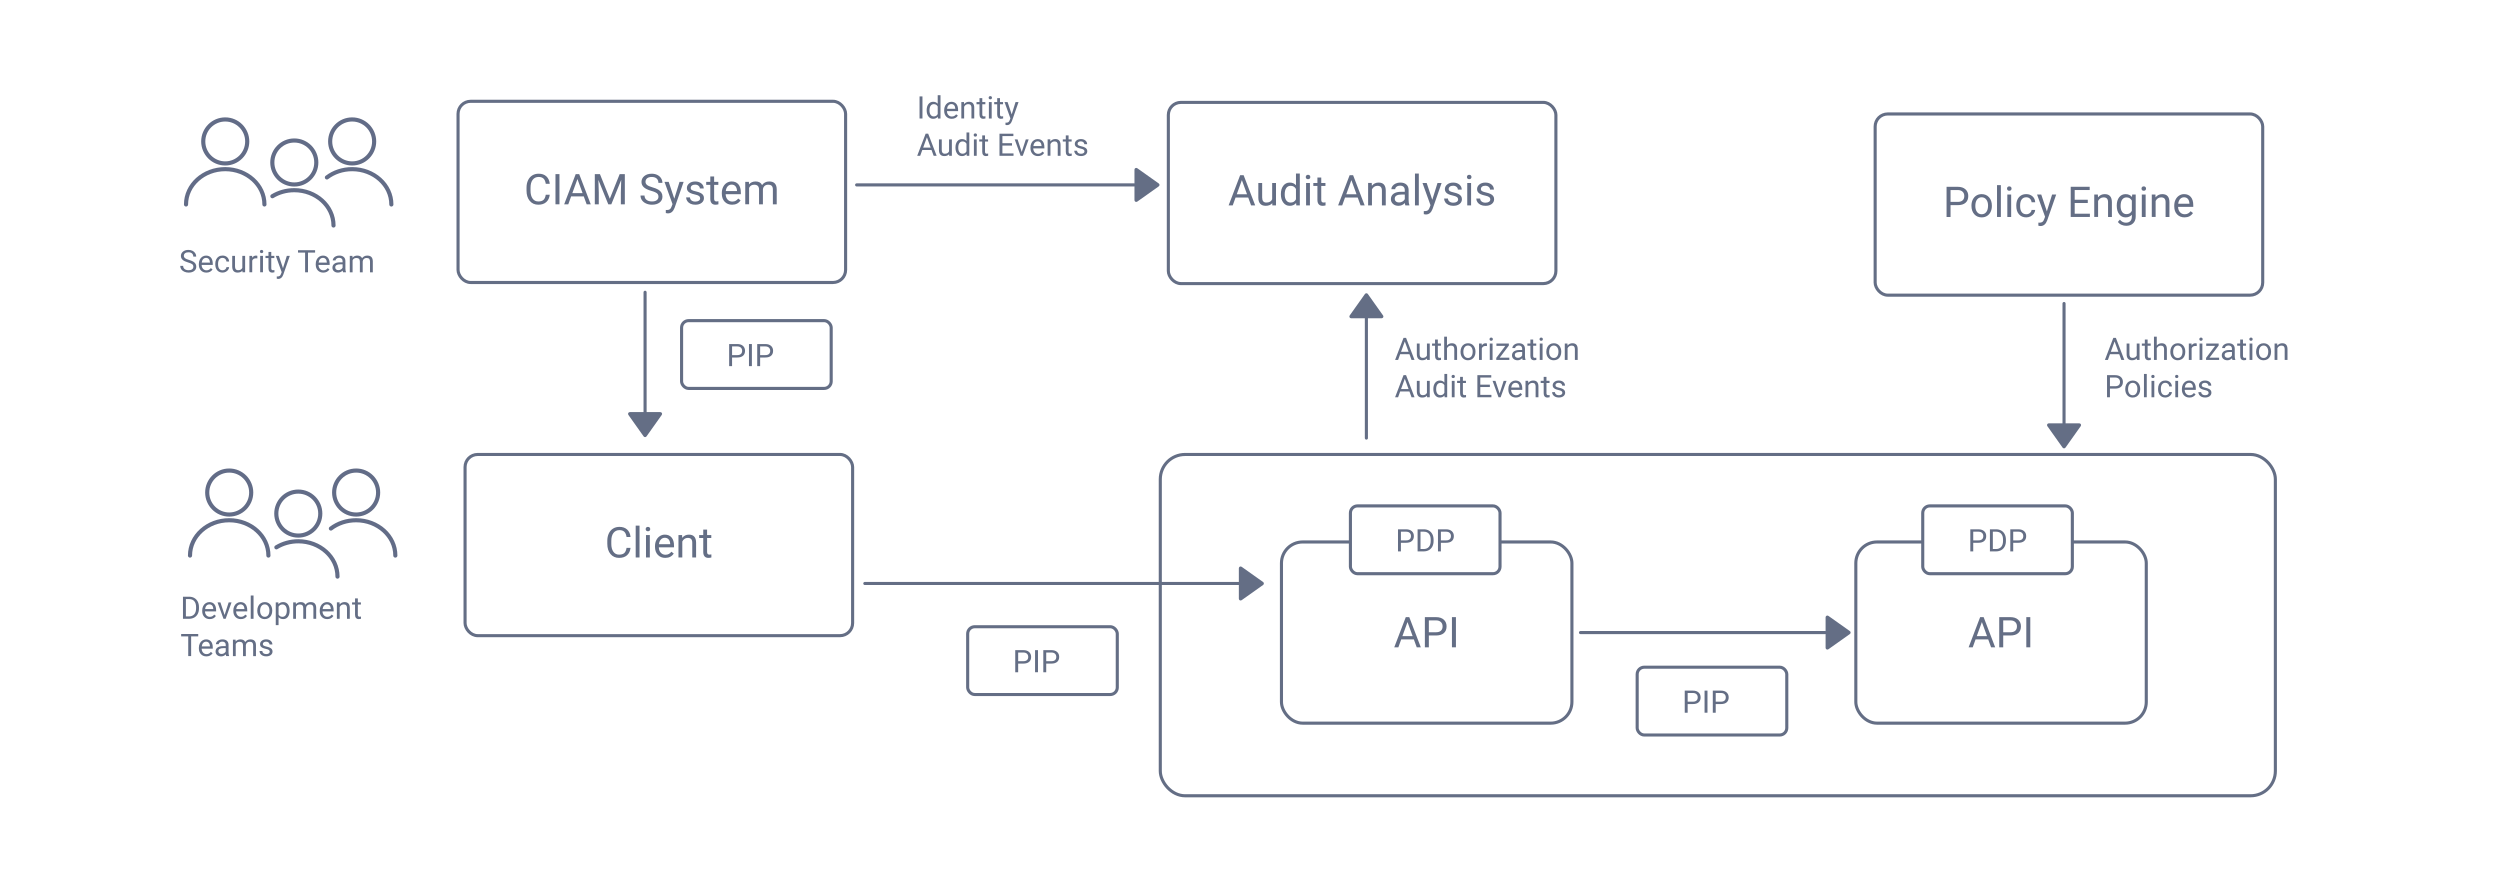 <?xml version="1.0" encoding="UTF-8"?>
<svg id="Layer_1" data-name="Layer 1" xmlns="http://www.w3.org/2000/svg" viewBox="0 0 2415.68 843.54">
  <defs>
    <style>
      .cls-1, .cls-2 {
        fill: #fff;
      }

      .cls-2 {
        stroke: #646e85;
        stroke-width: 3px;
      }

      .cls-2, .cls-3 {
        stroke-linecap: round;
        stroke-linejoin: round;
      }

      .cls-4 {
        fill: #646e85;
      }

      .cls-3 {
        fill: none;
        stroke: #626c87;
        stroke-width: 4px;
      }
    </style>
  </defs>
  <rect class="cls-1" x="-1.76" y="-6.28" width="2421.45" height="851.57"/>
  <rect class="cls-2" x="1121.16" y="439.14" width="1077.46" height="329.79" rx="23.91" ry="23.91"/>
  <g>
    <rect class="cls-2" x="442.6" y="97.88" width="374.48" height="175.08" rx="12.15" ry="12.15"/>
    <g>
      <path class="cls-4" d="M531.21,188.16c-.36,3.08-1.5,5.46-3.42,7.14-1.92,1.68-4.46,2.51-7.64,2.51-3.44,0-6.21-1.23-8.28-3.71-2.08-2.47-3.11-5.78-3.11-9.92v-2.8c0-2.71.48-5.09,1.45-7.15.97-2.06,2.34-3.64,4.12-4.74s3.83-1.65,6.17-1.65c3.1,0,5.58.86,7.45,2.59s2.96,4.12,3.27,7.18h-3.87c-.33-2.33-1.06-4.02-2.17-5.06-1.12-1.04-2.67-1.57-4.68-1.57-2.46,0-4.38.91-5.78,2.73-1.4,1.82-2.09,4.4-2.09,7.76v2.83c0,3.17.66,5.69,1.98,7.56,1.32,1.87,3.17,2.81,5.55,2.81,2.14,0,3.78-.48,4.92-1.45,1.14-.97,1.9-2.65,2.27-5.06h3.87Z"/>
      <path class="cls-4" d="M540.59,197.41h-3.85v-29.16h3.85v29.16Z"/>
      <path class="cls-4" d="M564.08,189.78h-12.22l-2.74,7.63h-3.97l11.14-29.16h3.37l11.16,29.16h-3.95l-2.78-7.63ZM553.03,186.64h9.91l-4.97-13.64-4.95,13.64Z"/>
      <path class="cls-4" d="M579.71,168.25l9.53,23.79,9.53-23.79h4.99v29.16h-3.85v-11.36l.36-12.26-9.57,23.62h-2.94l-9.55-23.55.38,12.2v11.36h-3.85v-29.16h4.97Z"/>
      <path class="cls-4" d="M629.3,184.42c-3.3-.95-5.7-2.11-7.2-3.5-1.5-1.38-2.25-3.09-2.25-5.12,0-2.3.92-4.2,2.75-5.7s4.22-2.25,7.16-2.25c2,0,3.79.39,5.36,1.16,1.57.78,2.78,1.84,3.65,3.21s1.29,2.85,1.29,4.47h-3.87c0-1.77-.56-3.16-1.68-4.17s-2.7-1.52-4.75-1.52c-1.9,0-3.38.42-4.44,1.25-1.06.84-1.59,2-1.59,3.48,0,1.19.5,2.2,1.51,3.02,1.01.82,2.72,1.57,5.15,2.26,2.42.68,4.32,1.43,5.69,2.25,1.37.82,2.38,1.78,3.04,2.88s.99,2.38.99,3.87c0,2.36-.92,4.26-2.76,5.68s-4.31,2.13-7.39,2.13c-2,0-3.87-.38-5.61-1.15s-3.07-1.82-4.02-3.16c-.94-1.33-1.41-2.85-1.41-4.55h3.87c0,1.76.65,3.15,1.95,4.18,1.3,1.02,3.04,1.53,5.22,1.53,2.03,0,3.59-.41,4.67-1.24,1.08-.83,1.62-1.96,1.62-3.38s-.5-2.53-1.5-3.31-2.82-1.55-5.45-2.31Z"/>
      <path class="cls-4" d="M651.55,191.99l5.05-16.24h3.97l-8.71,25.02c-1.35,3.61-3.49,5.41-6.43,5.41l-.7-.06-1.38-.26v-3l1,.08c1.25,0,2.23-.25,2.93-.76.7-.51,1.28-1.44,1.73-2.78l.82-2.2-7.73-21.43h4.05l5.41,16.24Z"/>
      <path class="cls-4" d="M676.49,191.67c0-1-.38-1.78-1.13-2.33-.75-.55-2.07-1.03-3.95-1.43-1.88-.4-3.36-.88-4.47-1.44-1.1-.56-1.92-1.23-2.44-2-.53-.77-.79-1.7-.79-2.76,0-1.78.75-3.28,2.25-4.51,1.5-1.23,3.42-1.84,5.76-1.84,2.46,0,4.45.63,5.98,1.9,1.53,1.27,2.29,2.89,2.29,4.87h-3.73c0-1.01-.43-1.89-1.29-2.62s-1.95-1.1-3.25-1.1-2.4.29-3.16.88c-.76.59-1.14,1.36-1.14,2.3,0,.9.35,1.57,1.06,2.02.71.45,1.99.89,3.84,1.3,1.85.41,3.35.91,4.5,1.48s2,1.26,2.55,2.07c.55.81.83,1.79.83,2.95,0,1.94-.77,3.49-2.32,4.66-1.55,1.17-3.56,1.75-6.03,1.75-1.74,0-3.27-.31-4.61-.92s-2.38-1.47-3.13-2.57c-.75-1.1-1.13-2.29-1.13-3.58h3.71c.07,1.24.56,2.23,1.49,2.95.93.73,2.15,1.09,3.68,1.09,1.4,0,2.53-.28,3.38-.85.85-.57,1.27-1.32,1.27-2.27Z"/>
      <path class="cls-4" d="M690.05,170.49v5.25h4.05v2.86h-4.05v13.46c0,.87.18,1.52.54,1.96.36.43.97.65,1.84.65.43,0,1.01-.08,1.76-.24v2.99c-.97.26-1.92.4-2.84.4-1.66,0-2.9-.5-3.75-1.5-.84-1-1.26-2.42-1.26-4.27v-13.44h-3.95v-2.86h3.95v-5.25h3.71Z"/>
      <path class="cls-4" d="M707.41,197.81c-2.94,0-5.33-.96-7.17-2.89-1.84-1.93-2.76-4.51-2.76-7.74v-.68c0-2.15.41-4.07,1.23-5.76.82-1.69,1.97-3.01,3.44-3.97,1.48-.95,3.07-1.43,4.8-1.43,2.82,0,5.01.93,6.57,2.78,1.56,1.86,2.34,4.51,2.34,7.97v1.54h-14.68c.05,2.14.68,3.86,1.87,5.18,1.19,1.32,2.71,1.97,4.56,1.97,1.31,0,2.42-.27,3.33-.8.91-.53,1.7-1.24,2.38-2.12l2.26,1.76c-1.82,2.79-4.54,4.19-8.17,4.19ZM706.95,178.39c-1.5,0-2.75.54-3.77,1.63-1.02,1.09-1.64,2.61-1.88,4.58h10.86v-.28c-.11-1.88-.61-3.34-1.52-4.38-.91-1.04-2.14-1.55-3.69-1.55Z"/>
      <path class="cls-4" d="M723.64,175.74l.1,2.4c1.59-1.87,3.73-2.8,6.43-2.8,3.03,0,5.09,1.16,6.19,3.48.72-1.04,1.66-1.88,2.81-2.52,1.15-.64,2.52-.96,4.1-.96,4.75,0,7.17,2.52,7.25,7.55v14.52h-3.71v-14.3c0-1.55-.35-2.71-1.06-3.48-.71-.77-1.9-1.15-3.56-1.15-1.38,0-2.52.41-3.43,1.23-.91.82-1.44,1.93-1.58,3.32v14.38h-3.73v-14.2c0-3.15-1.54-4.73-4.63-4.73-2.43,0-4.09,1.04-4.99,3.1v15.82h-3.71v-21.67h3.5Z"/>
    </g>
  </g>
  <g>
    <rect class="cls-2" x="449.38" y="439.14" width="374.48" height="175.08" rx="12.15" ry="12.15"/>
    <g>
      <path class="cls-4" d="M609.27,529.42c-.36,3.08-1.5,5.46-3.42,7.14-1.92,1.68-4.46,2.51-7.64,2.51-3.44,0-6.21-1.23-8.28-3.71-2.08-2.47-3.11-5.78-3.11-9.92v-2.8c0-2.71.48-5.09,1.45-7.15.97-2.06,2.34-3.64,4.12-4.74s3.83-1.65,6.17-1.65c3.1,0,5.58.86,7.45,2.59s2.96,4.12,3.27,7.18h-3.87c-.33-2.33-1.06-4.02-2.17-5.06-1.12-1.04-2.67-1.57-4.68-1.57-2.46,0-4.38.91-5.78,2.73-1.4,1.82-2.09,4.4-2.09,7.76v2.83c0,3.17.66,5.69,1.98,7.56,1.32,1.87,3.17,2.81,5.55,2.81,2.14,0,3.78-.48,4.92-1.45,1.14-.97,1.9-2.65,2.27-5.06h3.87Z"/>
      <path class="cls-4" d="M617.96,538.67h-3.71v-30.77h3.71v30.77Z"/>
      <path class="cls-4" d="M623.91,511.25c0-.6.18-1.11.55-1.52s.91-.62,1.63-.62,1.27.21,1.64.62c.37.41.56.92.56,1.52s-.19,1.1-.56,1.5c-.37.4-.92.6-1.64.6s-1.27-.2-1.63-.6c-.37-.4-.55-.9-.55-1.5ZM627.91,538.67h-3.71v-21.67h3.71v21.67Z"/>
      <path class="cls-4" d="M642.84,539.07c-2.94,0-5.33-.96-7.17-2.89-1.84-1.93-2.76-4.51-2.76-7.74v-.68c0-2.15.41-4.07,1.23-5.76.82-1.69,1.97-3.01,3.44-3.97,1.48-.95,3.07-1.43,4.8-1.43,2.82,0,5.01.93,6.57,2.78,1.56,1.86,2.34,4.51,2.34,7.97v1.54h-14.68c.05,2.14.68,3.86,1.87,5.18,1.19,1.32,2.71,1.97,4.56,1.97,1.31,0,2.42-.27,3.33-.8.91-.53,1.7-1.24,2.38-2.12l2.26,1.76c-1.82,2.79-4.54,4.19-8.17,4.19ZM642.38,519.64c-1.5,0-2.75.54-3.77,1.63-1.02,1.09-1.64,2.61-1.88,4.58h10.86v-.28c-.11-1.88-.61-3.34-1.52-4.38-.91-1.04-2.14-1.55-3.69-1.55Z"/>
      <path class="cls-4" d="M659.08,517l.12,2.72c1.66-2.08,3.82-3.12,6.49-3.12,4.58,0,6.89,2.58,6.93,7.75v14.32h-3.71v-14.34c-.01-1.56-.37-2.72-1.07-3.47-.7-.75-1.79-1.12-3.27-1.12-1.2,0-2.26.32-3.16.96-.91.64-1.62,1.48-2.12,2.52v15.44h-3.71v-21.67h3.51Z"/>
      <path class="cls-4" d="M683.24,511.75v5.25h4.05v2.86h-4.05v13.46c0,.87.18,1.52.54,1.96.36.43.97.65,1.84.65.43,0,1.01-.08,1.76-.24v2.99c-.97.26-1.92.4-2.84.4-1.66,0-2.9-.5-3.75-1.5-.84-1-1.26-2.42-1.26-4.27v-13.44h-3.95v-2.86h3.95v-5.25h3.71Z"/>
    </g>
  </g>
  <rect class="cls-2" x="1128.94" y="98.94" width="374.48" height="175.08" rx="12.15" ry="12.15"/>
  <g>
    <path class="cls-4" d="M1206.11,190.84h-12.22l-2.74,7.63h-3.97l11.14-29.16h3.37l11.16,29.16h-3.95l-2.78-7.63ZM1195.05,187.7h9.91l-4.97-13.64-4.95,13.64Z"/>
    <path class="cls-4" d="M1229.34,196.33c-1.44,1.7-3.56,2.54-6.35,2.54-2.31,0-4.07-.67-5.28-2.01-1.21-1.34-1.82-3.33-1.83-5.96v-14.1h3.71v14c0,3.28,1.33,4.93,4.01,4.93,2.83,0,4.71-1.05,5.65-3.17v-15.76h3.71v21.67h-3.53l-.08-2.14Z"/>
    <path class="cls-4" d="M1237.68,187.46c0-3.32.79-6,2.36-8.02,1.58-2.02,3.64-3.03,6.19-3.03s4.55.87,6.03,2.6v-11.3h3.71v30.77h-3.41l-.18-2.32c-1.48,1.82-3.54,2.72-6.19,2.72s-4.56-1.03-6.14-3.08c-1.58-2.06-2.37-4.74-2.37-8.05v-.28ZM1241.38,187.88c0,2.46.51,4.38,1.52,5.77s2.42,2.08,4.21,2.08c2.35,0,4.07-1.05,5.15-3.17v-9.95c-1.11-2.04-2.81-3.06-5.11-3.06-1.82,0-3.23.7-4.25,2.1-1.01,1.4-1.52,3.48-1.52,6.23Z"/>
    <path class="cls-4" d="M1261.73,171.05c0-.6.18-1.11.55-1.52s.91-.62,1.63-.62,1.27.21,1.64.62.56.92.56,1.52-.19,1.1-.56,1.5c-.37.4-.92.6-1.64.6s-1.26-.2-1.63-.6c-.37-.4-.55-.9-.55-1.5ZM1265.74,198.47h-3.71v-21.67h3.71v21.67Z"/>
    <path class="cls-4" d="M1276.69,171.55v5.25h4.05v2.86h-4.05v13.46c0,.87.18,1.52.54,1.96.36.43.97.65,1.84.65.43,0,1.01-.08,1.76-.24v2.99c-.97.26-1.92.4-2.84.4-1.66,0-2.9-.5-3.75-1.5-.84-1-1.26-2.42-1.26-4.27v-13.44h-3.95v-2.86h3.95v-5.25h3.71Z"/>
    <path class="cls-4" d="M1311.9,190.84h-12.22l-2.74,7.63h-3.97l11.14-29.16h3.37l11.16,29.16h-3.95l-2.78-7.63ZM1300.85,187.7h9.92l-4.97-13.64-4.95,13.64Z"/>
    <path class="cls-4" d="M1325.48,176.8l.12,2.72c1.66-2.08,3.82-3.12,6.49-3.12,4.58,0,6.89,2.58,6.93,7.75v14.32h-3.71v-14.34c-.01-1.56-.37-2.72-1.07-3.47-.7-.75-1.79-1.12-3.27-1.12-1.2,0-2.26.32-3.17.96-.91.64-1.62,1.48-2.12,2.52v15.44h-3.71v-21.67h3.5Z"/>
    <path class="cls-4" d="M1357.99,198.47c-.21-.43-.39-1.19-.52-2.28-1.72,1.79-3.78,2.68-6.17,2.68-2.14,0-3.89-.6-5.26-1.81-1.37-1.21-2.05-2.74-2.05-4.6,0-2.26.86-4.01,2.57-5.26,1.72-1.25,4.13-1.87,7.24-1.87h3.61v-1.7c0-1.29-.39-2.33-1.16-3.09s-1.92-1.15-3.43-1.15c-1.32,0-2.43.33-3.32,1-.9.67-1.34,1.48-1.34,2.42h-3.73c0-1.08.38-2.13,1.15-3.13.77-1.01,1.81-1.81,3.12-2.39,1.31-.59,2.76-.88,4.34-.88,2.5,0,4.45.62,5.87,1.87,1.42,1.25,2.15,2.97,2.2,5.16v9.97c0,1.99.25,3.57.76,4.75v.32h-3.89ZM1351.84,195.65c1.16,0,2.26-.3,3.31-.9,1.04-.6,1.8-1.38,2.26-2.34v-4.45h-2.9c-4.54,0-6.81,1.33-6.81,3.99,0,1.16.39,2.07,1.16,2.72s1.77.98,2.98.98Z"/>
    <path class="cls-4" d="M1370.95,198.47h-3.71v-30.77h3.71v30.77Z"/>
    <path class="cls-4" d="M1383.97,193.05l5.05-16.24h3.97l-8.71,25.02c-1.35,3.61-3.49,5.41-6.43,5.41l-.7-.06-1.38-.26v-3l1,.08c1.25,0,2.23-.25,2.93-.76.7-.51,1.28-1.44,1.73-2.78l.82-2.2-7.73-21.43h4.05l5.41,16.24Z"/>
    <path class="cls-4" d="M1408.91,192.73c0-1-.38-1.78-1.13-2.33-.75-.55-2.07-1.03-3.95-1.43-1.88-.4-3.37-.88-4.47-1.44s-1.92-1.23-2.44-2c-.53-.77-.79-1.7-.79-2.76,0-1.78.75-3.28,2.25-4.51s3.42-1.84,5.76-1.84c2.46,0,4.45.63,5.98,1.9s2.29,2.89,2.29,4.87h-3.73c0-1.01-.43-1.89-1.29-2.62s-1.95-1.1-3.25-1.1-2.4.29-3.17.88c-.76.59-1.14,1.36-1.14,2.3,0,.9.35,1.57,1.06,2.02s1.99.89,3.84,1.3c1.85.41,3.35.91,4.5,1.48s2,1.26,2.55,2.07c.55.81.83,1.79.83,2.95,0,1.94-.78,3.49-2.32,4.66-1.55,1.17-3.56,1.75-6.03,1.75-1.74,0-3.27-.31-4.61-.92-1.33-.61-2.38-1.47-3.13-2.57-.75-1.1-1.13-2.29-1.13-3.58h3.71c.07,1.24.56,2.23,1.49,2.95.93.73,2.15,1.09,3.68,1.09,1.4,0,2.53-.28,3.38-.85.85-.57,1.27-1.32,1.27-2.27Z"/>
    <path class="cls-4" d="M1417.46,171.05c0-.6.18-1.11.55-1.52s.91-.62,1.63-.62,1.27.21,1.64.62c.37.41.56.92.56,1.52s-.19,1.1-.56,1.5c-.37.4-.92.6-1.64.6s-1.27-.2-1.63-.6c-.37-.4-.55-.9-.55-1.5ZM1421.47,198.47h-3.71v-21.67h3.71v21.67Z"/>
    <path class="cls-4" d="M1440.01,192.73c0-1-.38-1.78-1.13-2.33-.75-.55-2.07-1.03-3.95-1.43-1.88-.4-3.36-.88-4.47-1.44-1.1-.56-1.92-1.23-2.44-2s-.79-1.7-.79-2.76c0-1.78.75-3.28,2.25-4.51,1.5-1.23,3.42-1.84,5.76-1.84,2.46,0,4.45.63,5.98,1.9,1.53,1.27,2.29,2.89,2.29,4.87h-3.73c0-1.01-.43-1.89-1.29-2.62s-1.95-1.1-3.25-1.1-2.4.29-3.16.88c-.76.59-1.14,1.36-1.14,2.3,0,.9.35,1.57,1.06,2.02.71.45,1.99.89,3.83,1.3s3.35.91,4.5,1.48,2,1.26,2.55,2.07c.55.81.83,1.79.83,2.95,0,1.94-.77,3.49-2.32,4.66-1.55,1.17-3.56,1.75-6.03,1.75-1.74,0-3.27-.31-4.61-.92-1.34-.61-2.38-1.47-3.13-2.57-.75-1.1-1.13-2.29-1.13-3.58h3.71c.07,1.24.56,2.23,1.49,2.95.93.73,2.15,1.09,3.67,1.09,1.4,0,2.53-.28,3.38-.85.85-.57,1.27-1.32,1.27-2.27Z"/>
  </g>
  <rect class="cls-2" x="1811.91" y="110.12" width="374.48" height="175.08" rx="12.15" ry="12.15"/>
  <g>
    <path class="cls-4" d="M1884.76,198.24v11.42h-3.85v-29.16h10.76c3.19,0,5.69.81,7.5,2.44,1.81,1.63,2.71,3.79,2.71,6.47,0,2.83-.88,5.01-2.65,6.54-1.77,1.53-4.3,2.29-7.6,2.29h-6.87ZM1884.76,195.09h6.91c2.06,0,3.63-.48,4.73-1.46,1.09-.97,1.64-2.37,1.64-4.2s-.55-3.13-1.64-4.17c-1.09-1.04-2.6-1.58-4.51-1.62h-7.13v11.46Z"/>
    <path class="cls-4" d="M1904.97,198.62c0-2.12.42-4.03,1.25-5.73.83-1.7,2-3,3.48-3.93,1.49-.92,3.19-1.38,5.1-1.38,2.95,0,5.34,1.02,7.16,3.06,1.82,2.04,2.73,4.76,2.73,8.15v.26c0,2.11-.4,4-1.21,5.68s-1.96,2.98-3.46,3.92c-1.5.94-3.23,1.4-5.18,1.4-2.94,0-5.32-1.02-7.14-3.06s-2.73-4.75-2.73-8.11v-.26ZM1908.7,199.06c0,2.4.56,4.33,1.67,5.79,1.11,1.46,2.61,2.18,4.48,2.18s3.38-.74,4.49-2.21c1.11-1.48,1.66-3.54,1.66-6.2,0-2.38-.56-4.3-1.69-5.78-1.13-1.48-2.63-2.21-4.5-2.21s-3.3.73-4.43,2.18-1.68,3.54-1.68,6.25Z"/>
    <path class="cls-4" d="M1933.38,209.65h-3.71v-30.77h3.71v30.77Z"/>
    <path class="cls-4" d="M1939.33,182.23c0-.6.18-1.11.55-1.52s.91-.62,1.63-.62,1.27.21,1.64.62c.37.41.56.92.56,1.52s-.19,1.1-.56,1.5c-.37.4-.92.6-1.64.6s-1.26-.2-1.63-.6c-.37-.4-.55-.9-.55-1.5ZM1943.33,209.65h-3.71v-21.67h3.71v21.67Z"/>
    <path class="cls-4" d="M1957.95,207.03c1.32,0,2.48-.4,3.46-1.2.99-.8,1.54-1.8,1.64-3h3.5c-.07,1.24-.49,2.42-1.28,3.54-.79,1.12-1.84,2.02-3.15,2.68-1.32.67-2.71,1-4.18,1-2.95,0-5.3-.98-7.04-2.95s-2.61-4.66-2.61-8.08v-.62c0-2.11.39-3.99,1.16-5.63s1.89-2.92,3.33-3.83c1.45-.91,3.16-1.36,5.14-1.36,2.43,0,4.45.73,6.06,2.18,1.61,1.46,2.47,3.34,2.57,5.67h-3.5c-.11-1.4-.64-2.55-1.59-3.46-.96-.9-2.13-1.35-3.54-1.35-1.88,0-3.34.68-4.38,2.03-1.04,1.36-1.55,3.31-1.55,5.88v.7c0,2.5.51,4.42,1.54,5.77s2.5,2.02,4.41,2.02Z"/>
    <path class="cls-4" d="M1977.82,204.23l5.05-16.24h3.97l-8.71,25.02c-1.35,3.61-3.49,5.41-6.43,5.41l-.7-.06-1.38-.26v-3l1,.08c1.25,0,2.23-.25,2.93-.76.7-.51,1.28-1.44,1.73-2.78l.82-2.2-7.73-21.43h4.05l5.41,16.24Z"/>
    <path class="cls-4" d="M2017.36,196.17h-12.64v10.33h14.68v3.14h-18.53v-29.16h18.33v3.14h-14.48v9.39h12.64v3.15Z"/>
    <path class="cls-4" d="M2027.12,187.98l.12,2.72c1.66-2.08,3.82-3.12,6.49-3.12,4.58,0,6.89,2.58,6.93,7.75v14.32h-3.71v-14.34c-.01-1.56-.37-2.72-1.07-3.47-.7-.75-1.79-1.12-3.27-1.12-1.2,0-2.26.32-3.17.96-.91.64-1.62,1.48-2.12,2.52v15.44h-3.71v-21.67h3.51Z"/>
    <path class="cls-4" d="M2045.36,198.64c0-3.38.78-6.07,2.34-8.06s3.63-2.99,6.21-2.99,4.71.93,6.19,2.8l.18-2.4h3.39v21.15c0,2.8-.83,5.01-2.49,6.63-1.66,1.62-3.9,2.42-6.7,2.42-1.56,0-3.09-.33-4.59-1-1.5-.67-2.64-1.58-3.43-2.74l1.92-2.22c1.59,1.96,3.53,2.94,5.83,2.94,1.8,0,3.21-.51,4.22-1.52,1.01-1.02,1.51-2.44,1.51-4.29v-1.86c-1.48,1.71-3.51,2.56-6.07,2.56s-4.59-1.02-6.16-3.06c-1.57-2.04-2.35-4.83-2.35-8.35ZM2049.09,199.06c0,2.44.5,4.36,1.5,5.76,1,1.4,2.4,2.09,4.21,2.09,2.34,0,4.05-1.06,5.15-3.18v-9.89c-1.13-2.07-2.84-3.1-5.11-3.1-1.8,0-3.21.7-4.23,2.1-1.01,1.4-1.52,3.48-1.52,6.23Z"/>
    <path class="cls-4" d="M2069.28,182.23c0-.6.18-1.11.55-1.52s.91-.62,1.63-.62,1.27.21,1.64.62c.37.41.56.92.56,1.52s-.19,1.1-.56,1.5c-.38.4-.92.6-1.64.6s-1.27-.2-1.63-.6c-.37-.4-.55-.9-.55-1.5ZM2073.28,209.65h-3.71v-21.67h3.71v21.67Z"/>
    <path class="cls-4" d="M2082.72,187.98l.12,2.72c1.65-2.08,3.82-3.12,6.49-3.12,4.58,0,6.89,2.58,6.93,7.75v14.32h-3.71v-14.34c-.01-1.56-.37-2.72-1.07-3.47-.7-.75-1.79-1.12-3.28-1.12-1.2,0-2.26.32-3.16.96-.91.64-1.62,1.48-2.12,2.52v15.44h-3.71v-21.67h3.5Z"/>
    <path class="cls-4" d="M2110.84,210.05c-2.94,0-5.33-.96-7.17-2.89-1.84-1.93-2.76-4.51-2.76-7.74v-.68c0-2.15.41-4.07,1.23-5.76.82-1.69,1.97-3.01,3.44-3.97,1.48-.95,3.08-1.43,4.8-1.43,2.82,0,5.01.93,6.57,2.78,1.56,1.86,2.34,4.51,2.34,7.97v1.54h-14.68c.05,2.14.68,3.86,1.87,5.18,1.19,1.32,2.71,1.97,4.56,1.97,1.31,0,2.42-.27,3.32-.8s1.7-1.24,2.38-2.12l2.26,1.76c-1.82,2.79-4.54,4.19-8.17,4.19ZM2110.38,190.63c-1.5,0-2.75.54-3.77,1.63-1.01,1.09-1.64,2.61-1.88,4.58h10.86v-.28c-.11-1.88-.62-3.34-1.52-4.38-.91-1.04-2.14-1.55-3.69-1.55Z"/>
  </g>
  <g>
    <rect class="cls-2" x="1238.24" y="523.69" width="280.66" height="175.08" rx="20.47" ry="20.47"/>
    <g>
      <path class="cls-4" d="M1366.16,617.85h-12.22l-2.74,7.63h-3.97l11.14-29.16h3.37l11.16,29.16h-3.95l-2.78-7.63ZM1355.1,614.7h9.91l-4.97-13.64-4.95,13.64Z"/>
      <path class="cls-4" d="M1380.66,614.06v11.42h-3.85v-29.16h10.76c3.19,0,5.69.81,7.5,2.44s2.71,3.79,2.71,6.47c0,2.83-.88,5.01-2.65,6.54-1.77,1.53-4.3,2.29-7.6,2.29h-6.87ZM1380.66,610.92h6.91c2.06,0,3.63-.48,4.73-1.46,1.1-.97,1.64-2.37,1.64-4.2s-.55-3.13-1.64-4.17c-1.09-1.04-2.6-1.59-4.51-1.62h-7.13v11.46Z"/>
      <path class="cls-4" d="M1406.82,625.48h-3.85v-29.16h3.85v29.16Z"/>
    </g>
  </g>
  <g>
    <rect class="cls-2" x="1793.23" y="523.69" width="280.66" height="175.08" rx="20.47" ry="20.47"/>
    <g>
      <path class="cls-4" d="M1921.15,617.85h-12.22l-2.74,7.63h-3.97l11.14-29.16h3.37l11.16,29.16h-3.95l-2.78-7.63ZM1910.09,614.7h9.92l-4.97-13.64-4.95,13.64Z"/>
      <path class="cls-4" d="M1935.65,614.06v11.42h-3.85v-29.16h10.76c3.19,0,5.69.81,7.5,2.44,1.81,1.63,2.71,3.79,2.71,6.47,0,2.83-.88,5.01-2.65,6.54s-4.3,2.29-7.6,2.29h-6.87ZM1935.65,610.92h6.91c2.06,0,3.63-.48,4.73-1.46,1.09-.97,1.64-2.37,1.64-4.2s-.55-3.13-1.64-4.17-2.6-1.59-4.51-1.62h-7.13v11.46Z"/>
      <path class="cls-4" d="M1961.81,625.48h-3.85v-29.16h3.85v29.16Z"/>
    </g>
  </g>
  <g>
    <g id="Artwork_585" data-name="Artwork 585">
      <path class="cls-4" d="M1764.02,625.98v-29.48c0-1.39,1.56-2.2,2.7-1.4l20.77,14.74c.96.69.96,2.11,0,2.79l-20.77,14.74c-1.13.8-2.7,0-2.7-1.4v.02Z"/>
    </g>
    <line class="cls-2" x1="1527.19" y1="611.23" x2="1764.02" y2="611.23"/>
  </g>
  <g>
    <rect class="cls-2" x="1304.87" y="488.84" width="144.56" height="65.51" rx="6.83" ry="6.83"/>
    <g>
      <path class="cls-4" d="M1353.66,524.46v8.36h-2.82v-21.35h7.87c2.34,0,4.17.6,5.49,1.79,1.32,1.19,1.99,2.77,1.99,4.74,0,2.07-.65,3.67-1.94,4.79-1.3,1.12-3.15,1.68-5.56,1.68h-5.03ZM1353.66,522.15h5.06c1.5,0,2.66-.36,3.46-1.07.8-.71,1.2-1.74,1.2-3.08,0-1.27-.4-2.29-1.2-3.05s-1.9-1.16-3.3-1.19h-5.22v8.39Z"/>
      <path class="cls-4" d="M1369.78,532.81v-21.35h6.03c1.86,0,3.5.41,4.93,1.23,1.43.82,2.53,1.99,3.31,3.5.78,1.52,1.17,3.25,1.18,5.22v1.36c0,2.01-.39,3.78-1.17,5.29-.78,1.51-1.89,2.68-3.33,3.49-1.44.81-3.12,1.23-5.04,1.25h-5.91ZM1372.6,513.77v16.74h2.96c2.17,0,3.86-.67,5.07-2.02,1.21-1.35,1.81-3.27,1.81-5.77v-1.25c0-2.43-.57-4.31-1.71-5.66-1.14-1.34-2.75-2.03-4.84-2.05h-3.28Z"/>
      <path class="cls-4" d="M1392.29,524.46v8.36h-2.82v-21.35h7.87c2.34,0,4.17.6,5.49,1.79,1.32,1.19,1.99,2.77,1.99,4.74,0,2.07-.65,3.67-1.94,4.79-1.3,1.12-3.15,1.68-5.56,1.68h-5.03ZM1392.29,522.15h5.06c1.5,0,2.66-.36,3.46-1.07.8-.71,1.2-1.74,1.2-3.08,0-1.27-.4-2.29-1.2-3.05s-1.9-1.16-3.3-1.19h-5.22v8.39Z"/>
    </g>
  </g>
  <g>
    <rect class="cls-2" x="1857.89" y="488.84" width="144.56" height="65.51" rx="6.83" ry="6.83"/>
    <g>
      <path class="cls-4" d="M1906.68,524.46v8.36h-2.82v-21.35h7.87c2.34,0,4.17.6,5.49,1.79,1.32,1.19,1.99,2.77,1.99,4.74,0,2.07-.65,3.67-1.94,4.79-1.3,1.12-3.15,1.68-5.56,1.68h-5.03ZM1906.68,522.15h5.06c1.5,0,2.66-.36,3.46-1.07.8-.71,1.2-1.74,1.2-3.08,0-1.27-.4-2.29-1.2-3.05s-1.9-1.16-3.3-1.19h-5.22v8.39Z"/>
      <path class="cls-4" d="M1922.81,532.81v-21.35h6.03c1.86,0,3.5.41,4.93,1.23,1.43.82,2.53,1.99,3.31,3.5.78,1.52,1.17,3.25,1.18,5.22v1.36c0,2.01-.39,3.78-1.17,5.29-.78,1.51-1.89,2.68-3.33,3.49-1.44.81-3.12,1.23-5.04,1.25h-5.91ZM1925.63,513.77v16.74h2.96c2.17,0,3.86-.67,5.07-2.02,1.21-1.35,1.81-3.27,1.81-5.77v-1.25c0-2.43-.57-4.31-1.71-5.66-1.14-1.34-2.75-2.03-4.84-2.05h-3.28Z"/>
      <path class="cls-4" d="M1945.31,524.46v8.36h-2.82v-21.35h7.87c2.34,0,4.17.6,5.49,1.79,1.32,1.19,1.99,2.77,1.99,4.74,0,2.07-.65,3.67-1.94,4.79-1.3,1.12-3.15,1.68-5.56,1.68h-5.03ZM1945.31,522.15h5.06c1.5,0,2.66-.36,3.46-1.07.8-.71,1.2-1.74,1.2-3.08,0-1.27-.4-2.29-1.2-3.05s-1.9-1.16-3.3-1.19h-5.22v8.39Z"/>
    </g>
  </g>
  <g>
    <rect class="cls-2" x="1581.96" y="644.7" width="144.56" height="65.51" rx="6.83" ry="6.83"/>
    <g>
      <path class="cls-4" d="M1630.74,680.31v8.36h-2.82v-21.35h7.87c2.34,0,4.17.6,5.49,1.79,1.32,1.19,1.99,2.77,1.99,4.74,0,2.07-.65,3.67-1.94,4.79-1.3,1.12-3.15,1.68-5.56,1.68h-5.03ZM1630.74,678.01h5.06c1.5,0,2.66-.36,3.46-1.07.8-.71,1.2-1.74,1.2-3.08,0-1.27-.4-2.29-1.2-3.05s-1.9-1.16-3.3-1.19h-5.22v8.39Z"/>
      <path class="cls-4" d="M1649.89,688.67h-2.82v-21.35h2.82v21.35Z"/>
      <path class="cls-4" d="M1657.85,680.31v8.36h-2.82v-21.35h7.87c2.34,0,4.17.6,5.49,1.79,1.32,1.19,1.99,2.77,1.99,4.74,0,2.07-.65,3.67-1.94,4.79-1.3,1.12-3.15,1.68-5.56,1.68h-5.03ZM1657.85,678.01h5.06c1.5,0,2.66-.36,3.46-1.07.8-.71,1.2-1.74,1.2-3.08,0-1.27-.4-2.29-1.2-3.05s-1.9-1.16-3.3-1.19h-5.22v8.39Z"/>
    </g>
  </g>
  <g>
    <g id="Artwork_585-2" data-name="Artwork 585">
      <path class="cls-4" d="M1335.05,307.54h-29.48c-1.39,0-2.2-1.56-1.4-2.7l14.74-20.77c.69-.96,2.11-.96,2.79,0l14.74,20.77c.8,1.13,0,2.7-1.4,2.7h.02Z"/>
    </g>
    <line class="cls-2" x1="1320.3" y1="423.31" x2="1320.3" y2="295.54"/>
  </g>
  <g>
    <path class="cls-4" d="M1361.89,342.23h-8.94l-2.01,5.59h-2.9l8.15-21.35h2.46l8.17,21.35h-2.89l-2.04-5.59ZM1353.8,339.93h7.26l-3.64-9.98-3.62,9.98Z"/>
    <path class="cls-4" d="M1378.9,346.25c-1.05,1.24-2.6,1.86-4.65,1.86-1.69,0-2.98-.49-3.86-1.47-.88-.98-1.33-2.44-1.34-4.36v-10.32h2.71v10.25c0,2.4.98,3.61,2.93,3.61,2.07,0,3.45-.77,4.13-2.32v-11.54h2.71v15.86h-2.58l-.06-1.57Z"/>
    <path class="cls-4" d="M1389.34,328.11v3.84h2.96v2.1h-2.96v9.85c0,.64.13,1.11.4,1.43.26.32.71.48,1.35.48.31,0,.74-.06,1.29-.18v2.19c-.71.19-1.41.29-2.08.29-1.21,0-2.13-.37-2.74-1.1-.62-.73-.92-1.77-.92-3.12v-9.84h-2.89v-2.1h2.89v-3.84h2.71Z"/>
    <path class="cls-4" d="M1398.18,333.88c1.2-1.48,2.77-2.21,4.69-2.21,3.35,0,5.04,1.89,5.07,5.67v10.48h-2.71v-10.5c0-1.14-.27-1.99-.78-2.54-.51-.55-1.31-.82-2.4-.82-.88,0-1.65.23-2.32.7-.67.47-1.18,1.08-1.55,1.85v11.3h-2.71v-22.52h2.71v8.58Z"/>
    <path class="cls-4" d="M1411.28,339.74c0-1.55.31-2.95.92-4.19.61-1.24,1.46-2.2,2.55-2.87,1.09-.67,2.33-1.01,3.73-1.01,2.16,0,3.91.75,5.24,2.24,1.33,1.5,2,3.48,2,5.97v.19c0,1.54-.3,2.93-.89,4.16-.59,1.23-1.44,2.18-2.54,2.87-1.1.68-2.36,1.03-3.79,1.03-2.15,0-3.89-.75-5.23-2.24-1.33-1.5-2-3.47-2-5.94v-.19ZM1414.01,340.06c0,1.76.41,3.17,1.22,4.24s1.91,1.6,3.28,1.6,2.47-.54,3.28-1.62c.81-1.08,1.22-2.59,1.22-4.54,0-1.74-.41-3.15-1.24-4.23s-1.92-1.62-3.29-1.62-2.42.53-3.24,1.6c-.82,1.07-1.23,2.59-1.23,4.57Z"/>
    <path class="cls-4" d="M1436.79,334.39c-.41-.07-.86-.1-1.33-.1-1.78,0-2.99.76-3.62,2.27v11.26h-2.71v-15.86h2.64l.04,1.83c.89-1.42,2.15-2.13,3.78-2.13.53,0,.93.07,1.2.21v2.52Z"/>
    <path class="cls-4" d="M1439.3,327.75c0-.44.13-.81.4-1.11.27-.3.67-.45,1.19-.45s.93.15,1.2.45c.27.3.41.67.41,1.11s-.14.81-.41,1.1-.67.44-1.2.44-.93-.15-1.19-.44c-.27-.29-.4-.66-.4-1.1ZM1442.23,347.82h-2.71v-15.86h2.71v15.86Z"/>
    <path class="cls-4" d="M1449.12,345.6h9.28v2.21h-12.59v-1.99l8.75-11.63h-8.62v-2.24h12.02v1.92l-8.84,11.73Z"/>
    <path class="cls-4" d="M1471.25,347.82c-.16-.31-.28-.87-.38-1.67-1.26,1.31-2.77,1.96-4.52,1.96-1.56,0-2.85-.44-3.85-1.33s-1.5-2.01-1.5-3.37c0-1.65.63-2.93,1.88-3.85,1.26-.91,3.02-1.37,5.3-1.37h2.64v-1.25c0-.95-.28-1.7-.85-2.26-.57-.56-1.4-.84-2.51-.84-.97,0-1.78.24-2.43.73-.66.49-.98,1.08-.98,1.77h-2.73c0-.79.28-1.56.84-2.29.56-.74,1.32-1.32,2.29-1.75.96-.43,2.02-.64,3.17-.64,1.83,0,3.26.46,4.3,1.37,1.04.91,1.57,2.17,1.61,3.78v7.3c0,1.46.19,2.61.56,3.47v.23h-2.84ZM1466.75,345.75c.85,0,1.66-.22,2.42-.66.76-.44,1.31-1.01,1.66-1.72v-3.25h-2.13c-3.32,0-4.98.97-4.98,2.92,0,.85.28,1.51.85,1.99.57.48,1.29.72,2.18.72Z"/>
    <path class="cls-4" d="M1481.47,328.11v3.84h2.96v2.1h-2.96v9.85c0,.64.13,1.11.4,1.43.26.32.71.48,1.35.48.31,0,.74-.06,1.29-.18v2.19c-.71.19-1.41.29-2.08.29-1.21,0-2.13-.37-2.74-1.1-.62-.73-.92-1.77-.92-3.12v-9.84h-2.89v-2.1h2.89v-3.84h2.71Z"/>
    <path class="cls-4" d="M1487.61,327.75c0-.44.13-.81.4-1.11.27-.3.67-.45,1.19-.45s.93.15,1.2.45c.27.3.41.67.41,1.11s-.14.81-.41,1.1-.67.44-1.2.44-.93-.15-1.19-.44c-.27-.29-.4-.66-.4-1.1ZM1490.54,347.82h-2.71v-15.86h2.71v15.86Z"/>
    <path class="cls-4" d="M1494.16,339.74c0-1.55.31-2.95.92-4.19.61-1.24,1.46-2.2,2.55-2.87,1.09-.67,2.33-1.01,3.73-1.01,2.16,0,3.91.75,5.24,2.24,1.33,1.5,2,3.48,2,5.97v.19c0,1.54-.3,2.93-.89,4.16-.59,1.23-1.44,2.18-2.54,2.87-1.1.68-2.36,1.03-3.79,1.03-2.15,0-3.89-.75-5.23-2.24-1.33-1.5-2-3.47-2-5.94v-.19ZM1496.89,340.06c0,1.76.41,3.17,1.22,4.24s1.91,1.6,3.28,1.6,2.47-.54,3.28-1.62c.81-1.08,1.22-2.59,1.22-4.54,0-1.74-.41-3.15-1.24-4.23s-1.92-1.62-3.29-1.62-2.42.53-3.24,1.6c-.82,1.07-1.23,2.59-1.23,4.57Z"/>
    <path class="cls-4" d="M1514.57,331.96l.09,1.99c1.21-1.53,2.79-2.29,4.75-2.29,3.35,0,5.04,1.89,5.07,5.67v10.48h-2.71v-10.5c0-1.14-.27-1.99-.78-2.54-.51-.55-1.31-.82-2.4-.82-.88,0-1.65.23-2.32.7-.67.47-1.18,1.08-1.55,1.85v11.3h-2.71v-15.86h2.57Z"/>
    <path class="cls-4" d="M1361.89,378.26h-8.94l-2.01,5.59h-2.9l8.15-21.35h2.46l8.17,21.35h-2.89l-2.04-5.59ZM1353.8,375.96h7.26l-3.64-9.98-3.62,9.98Z"/>
    <path class="cls-4" d="M1378.9,382.28c-1.05,1.24-2.6,1.86-4.65,1.86-1.69,0-2.98-.49-3.86-1.47-.88-.98-1.33-2.44-1.34-4.36v-10.32h2.71v10.25c0,2.4.98,3.61,2.93,3.61,2.07,0,3.45-.77,4.13-2.32v-11.54h2.71v15.86h-2.58l-.06-1.57Z"/>
    <path class="cls-4" d="M1385,375.79c0-2.43.58-4.39,1.73-5.87s2.66-2.22,4.53-2.22,3.33.63,4.41,1.91v-8.27h2.71v22.52h-2.49l-.13-1.7c-1.08,1.33-2.6,1.99-4.53,1.99s-3.34-.75-4.49-2.26c-1.16-1.5-1.74-3.47-1.74-5.89v-.21ZM1387.71,376.09c0,1.8.37,3.21,1.11,4.22.74,1.02,1.77,1.52,3.08,1.52,1.72,0,2.98-.77,3.77-2.32v-7.29c-.81-1.5-2.06-2.24-3.74-2.24-1.33,0-2.37.51-3.11,1.54-.74,1.03-1.11,2.55-1.11,4.56Z"/>
    <path class="cls-4" d="M1402.6,363.78c0-.44.13-.81.4-1.11.27-.3.67-.45,1.19-.45s.93.15,1.2.45c.27.3.41.67.41,1.11s-.14.81-.41,1.1-.67.44-1.2.44-.93-.15-1.19-.44c-.27-.29-.4-.66-.4-1.1ZM1405.54,383.85h-2.71v-15.86h2.71v15.86Z"/>
    <path class="cls-4" d="M1413.55,364.15v3.84h2.96v2.1h-2.96v9.85c0,.64.13,1.11.4,1.43.26.32.71.48,1.35.48.31,0,.74-.06,1.29-.18v2.19c-.71.19-1.41.29-2.08.29-1.21,0-2.13-.37-2.74-1.1-.62-.73-.92-1.77-.92-3.12v-9.84h-2.89v-2.1h2.89v-3.84h2.71Z"/>
    <path class="cls-4" d="M1439.61,373.98h-9.25v7.57h10.75v2.3h-13.56v-21.35h13.42v2.3h-10.6v6.88h9.25v2.3Z"/>
    <path class="cls-4" d="M1449.03,380.17l3.93-12.18h2.77l-5.69,15.86h-2.07l-5.75-15.86h2.77l4.03,12.18Z"/>
    <path class="cls-4" d="M1464.74,384.14c-2.15,0-3.9-.71-5.25-2.12s-2.02-3.3-2.02-5.67v-.5c0-1.57.3-2.98.9-4.21.6-1.24,1.44-2.2,2.52-2.9,1.08-.7,2.25-1.05,3.51-1.05,2.06,0,3.67.68,4.81,2.04,1.14,1.36,1.71,3.3,1.71,5.84v1.13h-10.75c.04,1.56.5,2.83,1.37,3.79.88.96,1.99,1.44,3.34,1.44.96,0,1.77-.2,2.43-.59.66-.39,1.25-.91,1.74-1.55l1.66,1.29c-1.33,2.04-3.32,3.06-5.98,3.06ZM1464.4,369.92c-1.09,0-2.01.4-2.76,1.19-.74.8-1.2,1.91-1.38,3.35h7.95v-.21c-.08-1.38-.45-2.45-1.11-3.2-.67-.76-1.56-1.14-2.7-1.14Z"/>
    <path class="cls-4" d="M1476.63,367.99l.09,1.99c1.21-1.53,2.79-2.29,4.75-2.29,3.35,0,5.04,1.89,5.07,5.67v10.48h-2.71v-10.5c0-1.14-.27-1.99-.78-2.54-.51-.55-1.31-.82-2.4-.82-.88,0-1.65.23-2.32.7-.67.47-1.18,1.08-1.55,1.85v11.3h-2.71v-15.86h2.57Z"/>
    <path class="cls-4" d="M1494.31,364.15v3.84h2.96v2.1h-2.96v9.85c0,.64.13,1.11.4,1.43.26.32.71.48,1.35.48.31,0,.74-.06,1.29-.18v2.19c-.71.19-1.41.29-2.08.29-1.21,0-2.13-.37-2.74-1.1-.62-.73-.92-1.77-.92-3.12v-9.84h-2.89v-2.1h2.89v-3.84h2.71Z"/>
    <path class="cls-4" d="M1509.67,379.64c0-.73-.28-1.3-.83-1.71-.55-.41-1.52-.75-2.89-1.05s-2.46-.65-3.27-1.06c-.81-.41-1.4-.9-1.79-1.47-.39-.57-.58-1.24-.58-2.02,0-1.3.55-2.4,1.65-3.3s2.5-1.35,4.21-1.35c1.8,0,3.26.46,4.38,1.39s1.68,2.12,1.68,3.56h-2.73c0-.74-.32-1.38-.95-1.92-.63-.54-1.42-.81-2.38-.81s-1.76.21-2.32.64c-.56.43-.84.99-.84,1.69,0,.65.26,1.15.78,1.48.52.33,1.45.65,2.81.95,1.35.3,2.45.67,3.29,1.08s1.46.93,1.87,1.52c.41.59.61,1.31.61,2.16,0,1.42-.57,2.55-1.7,3.41s-2.6,1.28-4.41,1.28c-1.27,0-2.39-.22-3.37-.67-.98-.45-1.74-1.08-2.29-1.88-.55-.81-.83-1.68-.83-2.62h2.71c.05.91.41,1.63,1.09,2.16.68.53,1.58.8,2.69.8,1.03,0,1.85-.21,2.47-.62.62-.42.93-.97.93-1.66Z"/>
  </g>
  <g>
    <g id="Artwork_585-3" data-name="Artwork 585">
      <path class="cls-4" d="M2009.16,409.05c1.4,0,2.2,1.56,1.4,2.7l-14.74,20.77c-.68.96-2.1.96-2.79,0l-14.74-20.77c-.8-1.13,0-2.7,1.4-2.7h29.48s-.02,0-.02,0Z"/>
    </g>
    <line class="cls-2" x1="1994.42" y1="293.28" x2="1994.42" y2="421.05"/>
  </g>
  <g>
    <path class="cls-4" d="M2047.75,342.23h-8.94l-2.01,5.59h-2.9l8.15-21.35h2.46l8.17,21.35h-2.89l-2.04-5.59ZM2039.65,339.93h7.26l-3.64-9.98-3.62,9.98Z"/>
    <path class="cls-4" d="M2064.75,346.25c-1.05,1.24-2.6,1.86-4.65,1.86-1.69,0-2.98-.49-3.86-1.47-.88-.98-1.33-2.44-1.34-4.36v-10.32h2.71v10.25c0,2.4.98,3.61,2.93,3.61,2.07,0,3.45-.77,4.13-2.32v-11.54h2.71v15.86h-2.58l-.06-1.57Z"/>
    <path class="cls-4" d="M2075.19,328.11v3.84h2.96v2.1h-2.96v9.85c0,.64.13,1.11.4,1.43.26.32.71.48,1.35.48.31,0,.74-.06,1.29-.18v2.19c-.71.19-1.41.29-2.08.29-1.21,0-2.13-.37-2.74-1.1-.62-.73-.92-1.77-.92-3.12v-9.84h-2.89v-2.1h2.89v-3.84h2.71Z"/>
    <path class="cls-4" d="M2084.03,333.88c1.2-1.48,2.77-2.21,4.69-2.21,3.35,0,5.04,1.89,5.07,5.67v10.48h-2.71v-10.5c0-1.14-.27-1.99-.78-2.54-.51-.55-1.31-.82-2.4-.82-.88,0-1.65.23-2.32.7-.67.47-1.18,1.08-1.55,1.85v11.3h-2.71v-22.52h2.71v8.58Z"/>
    <path class="cls-4" d="M2097.14,339.74c0-1.55.31-2.95.92-4.19.61-1.24,1.46-2.2,2.55-2.87,1.09-.67,2.33-1.01,3.73-1.01,2.16,0,3.91.75,5.24,2.24,1.33,1.5,2,3.48,2,5.97v.19c0,1.54-.3,2.93-.89,4.16-.59,1.23-1.44,2.18-2.54,2.87-1.1.68-2.36,1.03-3.79,1.03-2.15,0-3.89-.75-5.23-2.24-1.33-1.5-2-3.47-2-5.94v-.19ZM2099.87,340.06c0,1.76.41,3.17,1.22,4.24s1.91,1.6,3.28,1.6,2.47-.54,3.28-1.62c.81-1.08,1.22-2.59,1.22-4.54,0-1.74-.41-3.15-1.24-4.23s-1.92-1.62-3.29-1.62-2.42.53-3.24,1.6c-.82,1.07-1.23,2.59-1.23,4.57Z"/>
    <path class="cls-4" d="M2122.65,334.39c-.41-.07-.86-.1-1.33-.1-1.78,0-2.99.76-3.62,2.27v11.26h-2.71v-15.86h2.64l.04,1.83c.89-1.42,2.15-2.13,3.78-2.13.53,0,.93.07,1.2.21v2.52Z"/>
    <path class="cls-4" d="M2125.16,327.75c0-.44.13-.81.4-1.11.27-.3.67-.45,1.19-.45s.93.15,1.2.45c.27.3.41.67.41,1.11s-.14.81-.41,1.1-.67.44-1.2.44-.93-.15-1.19-.44c-.27-.29-.4-.66-.4-1.1ZM2128.09,347.82h-2.71v-15.86h2.71v15.86Z"/>
    <path class="cls-4" d="M2134.98,345.6h9.28v2.21h-12.59v-1.99l8.75-11.63h-8.62v-2.24h12.02v1.92l-8.84,11.73Z"/>
    <path class="cls-4" d="M2157.1,347.82c-.16-.31-.28-.87-.38-1.67-1.26,1.31-2.77,1.96-4.52,1.96-1.56,0-2.85-.44-3.85-1.33s-1.5-2.01-1.5-3.37c0-1.65.63-2.93,1.88-3.85,1.26-.91,3.02-1.37,5.3-1.37h2.64v-1.25c0-.95-.28-1.7-.85-2.26-.57-.56-1.4-.84-2.51-.84-.97,0-1.78.24-2.43.73-.66.49-.98,1.08-.98,1.77h-2.73c0-.79.28-1.56.84-2.29.56-.74,1.32-1.32,2.29-1.75.96-.43,2.02-.64,3.17-.64,1.83,0,3.26.46,4.3,1.37,1.04.91,1.57,2.17,1.61,3.78v7.3c0,1.46.19,2.61.56,3.47v.23h-2.84ZM2152.6,345.75c.85,0,1.66-.22,2.42-.66.76-.44,1.31-1.01,1.66-1.72v-3.25h-2.13c-3.32,0-4.98.97-4.98,2.92,0,.85.28,1.51.85,1.99.57.48,1.29.72,2.18.72Z"/>
    <path class="cls-4" d="M2167.32,328.11v3.84h2.96v2.1h-2.96v9.85c0,.64.13,1.11.4,1.43.26.32.71.48,1.35.48.31,0,.74-.06,1.29-.18v2.19c-.71.19-1.41.29-2.08.29-1.21,0-2.13-.37-2.74-1.1-.62-.73-.92-1.77-.92-3.12v-9.84h-2.89v-2.1h2.89v-3.84h2.71Z"/>
    <path class="cls-4" d="M2173.47,327.75c0-.44.13-.81.4-1.11.27-.3.67-.45,1.19-.45s.93.15,1.2.45c.27.3.41.67.41,1.11s-.14.81-.41,1.1-.67.44-1.2.44-.93-.15-1.19-.44c-.27-.29-.4-.66-.4-1.1ZM2176.4,347.82h-2.71v-15.86h2.71v15.86Z"/>
    <path class="cls-4" d="M2180.02,339.74c0-1.55.31-2.95.92-4.19.61-1.24,1.46-2.2,2.55-2.87,1.09-.67,2.33-1.01,3.73-1.01,2.16,0,3.91.75,5.24,2.24,1.33,1.5,2,3.48,2,5.97v.19c0,1.54-.3,2.93-.89,4.16-.59,1.23-1.44,2.18-2.54,2.87-1.1.68-2.36,1.03-3.79,1.03-2.15,0-3.89-.75-5.23-2.24-1.33-1.5-2-3.47-2-5.94v-.19ZM2182.75,340.06c0,1.76.41,3.17,1.22,4.24s1.91,1.6,3.28,1.6,2.47-.54,3.28-1.62c.81-1.08,1.22-2.59,1.22-4.54,0-1.74-.41-3.15-1.24-4.23s-1.92-1.62-3.29-1.62-2.42.53-3.24,1.6c-.82,1.07-1.23,2.59-1.23,4.57Z"/>
    <path class="cls-4" d="M2200.43,331.96l.09,1.99c1.21-1.53,2.79-2.29,4.75-2.29,3.35,0,5.04,1.89,5.07,5.67v10.48h-2.71v-10.5c0-1.14-.27-1.99-.78-2.54-.51-.55-1.31-.82-2.4-.82-.88,0-1.65.23-2.32.7-.67.47-1.18,1.08-1.55,1.85v11.3h-2.71v-15.86h2.57Z"/>
    <path class="cls-4" d="M2038.78,375.49v8.36h-2.82v-21.35h7.87c2.34,0,4.17.6,5.49,1.79,1.32,1.19,1.99,2.77,1.99,4.74,0,2.07-.65,3.67-1.94,4.79-1.3,1.12-3.15,1.68-5.56,1.68h-5.03ZM2038.78,373.19h5.06c1.5,0,2.66-.36,3.46-1.07.8-.71,1.2-1.74,1.2-3.08,0-1.27-.4-2.29-1.2-3.05s-1.9-1.16-3.3-1.19h-5.22v8.39Z"/>
    <path class="cls-4" d="M2053.57,375.77c0-1.55.31-2.95.92-4.19.61-1.24,1.46-2.2,2.55-2.87,1.09-.67,2.33-1.01,3.73-1.01,2.16,0,3.91.75,5.24,2.24,1.33,1.5,2,3.48,2,5.97v.19c0,1.54-.3,2.93-.89,4.16-.59,1.23-1.44,2.18-2.54,2.87-1.1.68-2.36,1.03-3.79,1.03-2.15,0-3.89-.75-5.23-2.24-1.33-1.5-2-3.47-2-5.94v-.19ZM2056.3,376.09c0,1.76.41,3.17,1.22,4.24s1.91,1.6,3.28,1.6,2.47-.54,3.28-1.62c.81-1.08,1.22-2.59,1.22-4.54,0-1.74-.41-3.15-1.24-4.23s-1.92-1.62-3.29-1.62-2.42.53-3.24,1.6c-.82,1.07-1.23,2.59-1.23,4.57Z"/>
    <path class="cls-4" d="M2074.36,383.85h-2.71v-22.52h2.71v22.52Z"/>
    <path class="cls-4" d="M2078.71,363.78c0-.44.13-.81.4-1.11.27-.3.67-.45,1.19-.45s.93.15,1.2.45c.27.3.41.67.41,1.11s-.14.81-.41,1.1-.67.44-1.2.44-.93-.15-1.19-.44c-.27-.29-.4-.66-.4-1.1ZM2081.64,383.85h-2.71v-15.86h2.71v15.86Z"/>
    <path class="cls-4" d="M2092.35,381.93c.97,0,1.81-.29,2.54-.88.72-.59,1.12-1.32,1.2-2.2h2.57c-.05.91-.36,1.77-.94,2.59-.58.82-1.35,1.48-2.31,1.96-.96.49-1.98.73-3.06.73-2.16,0-3.88-.72-5.15-2.16-1.28-1.44-1.91-3.41-1.91-5.92v-.45c0-1.54.28-2.92.85-4.12.57-1.2,1.38-2.14,2.44-2.8,1.06-.67,2.31-1,3.76-1,1.78,0,3.26.53,4.44,1.6s1.81,2.45,1.88,4.15h-2.57c-.08-1.03-.47-1.87-1.17-2.53-.7-.66-1.56-.99-2.59-.99-1.38,0-2.45.5-3.2,1.49-.76.99-1.14,2.43-1.14,4.3v.51c0,1.83.38,3.24,1.13,4.22.75.99,1.83,1.48,3.22,1.48Z"/>
    <path class="cls-4" d="M2101.72,363.78c0-.44.13-.81.4-1.11.27-.3.67-.45,1.19-.45s.93.15,1.2.45c.27.3.41.67.41,1.11s-.14.81-.41,1.1-.67.44-1.2.44-.93-.15-1.19-.44c-.27-.29-.4-.66-.4-1.1ZM2104.65,383.85h-2.71v-15.86h2.71v15.86Z"/>
    <path class="cls-4" d="M2115.57,384.14c-2.15,0-3.9-.71-5.25-2.12s-2.02-3.3-2.02-5.67v-.5c0-1.57.3-2.98.9-4.21.6-1.24,1.44-2.2,2.52-2.9,1.08-.7,2.25-1.05,3.51-1.05,2.06,0,3.67.68,4.81,2.04,1.14,1.36,1.71,3.3,1.71,5.84v1.13h-10.75c.04,1.56.5,2.83,1.37,3.79.88.96,1.99,1.44,3.34,1.44.96,0,1.77-.2,2.43-.59.66-.39,1.25-.91,1.74-1.55l1.66,1.29c-1.33,2.04-3.32,3.06-5.98,3.06ZM2115.23,369.92c-1.09,0-2.01.4-2.76,1.19-.74.8-1.2,1.91-1.38,3.35h7.95v-.21c-.08-1.38-.45-2.45-1.11-3.2-.67-.76-1.56-1.14-2.7-1.14Z"/>
    <path class="cls-4" d="M2134.13,379.64c0-.73-.28-1.3-.83-1.71-.55-.41-1.52-.75-2.89-1.05s-2.46-.65-3.27-1.06c-.81-.41-1.4-.9-1.79-1.47-.39-.57-.58-1.24-.58-2.02,0-1.3.55-2.4,1.65-3.3s2.5-1.35,4.21-1.35c1.8,0,3.26.46,4.38,1.39s1.68,2.12,1.68,3.56h-2.73c0-.74-.32-1.38-.95-1.92-.63-.54-1.42-.81-2.38-.81s-1.76.21-2.32.64c-.56.43-.84.99-.84,1.69,0,.65.26,1.15.78,1.48.52.33,1.45.65,2.81.95,1.35.3,2.45.67,3.29,1.08s1.46.93,1.87,1.52c.41.59.61,1.31.61,2.16,0,1.42-.57,2.55-1.7,3.41s-2.6,1.28-4.41,1.28c-1.27,0-2.39-.22-3.37-.67-.98-.45-1.74-1.08-2.29-1.88-.55-.81-.83-1.68-.83-2.62h2.71c.05.91.41,1.63,1.09,2.16.68.53,1.58.8,2.69.8,1.03,0,1.85-.21,2.47-.62.62-.42.93-.97.93-1.66Z"/>
  </g>
  <g>
    <g id="Artwork_585-4" data-name="Artwork 585">
      <path class="cls-4" d="M638.05,398.2c1.4,0,2.2,1.56,1.4,2.7l-14.74,20.77c-.68.96-2.1.96-2.79,0l-14.74-20.77c-.8-1.13,0-2.7,1.4-2.7h29.48s-.02,0-.02,0Z"/>
    </g>
    <line class="cls-2" x1="623.32" y1="282.42" x2="623.32" y2="410.2"/>
  </g>
  <g>
    <rect class="cls-2" x="658.59" y="309.81" width="144.56" height="65.51" rx="6.83" ry="6.83"/>
    <g>
      <path class="cls-4" d="M707.38,345.43v8.36h-2.82v-21.35h7.87c2.34,0,4.17.6,5.49,1.79,1.32,1.19,1.99,2.77,1.99,4.74,0,2.07-.65,3.67-1.94,4.79-1.3,1.12-3.15,1.68-5.56,1.68h-5.03ZM707.38,343.13h5.06c1.5,0,2.66-.36,3.46-1.07.8-.71,1.2-1.74,1.2-3.08,0-1.27-.4-2.29-1.2-3.05s-1.9-1.16-3.3-1.19h-5.22v8.39Z"/>
      <path class="cls-4" d="M726.53,353.78h-2.82v-21.35h2.82v21.35Z"/>
      <path class="cls-4" d="M734.49,345.43v8.36h-2.82v-21.35h7.87c2.34,0,4.17.6,5.49,1.79,1.32,1.19,1.99,2.77,1.99,4.74,0,2.07-.65,3.67-1.94,4.79-1.3,1.12-3.15,1.68-5.56,1.68h-5.03ZM734.49,343.13h5.06c1.5,0,2.66-.36,3.46-1.07.8-.71,1.2-1.74,1.2-3.08,0-1.27-.4-2.29-1.2-3.05s-1.9-1.16-3.3-1.19h-5.22v8.39Z"/>
    </g>
  </g>
  <g>
    <g id="Artwork_585-5" data-name="Artwork 585">
      <path class="cls-4" d="M1197.06,578.55v-29.48c0-1.39,1.56-2.2,2.7-1.4l20.77,14.74c.96.69.96,2.11,0,2.79l-20.77,14.74c-1.13.8-2.7,0-2.7-1.4v.02Z"/>
    </g>
    <polyline class="cls-2" points="1197.06 563.8 960.23 563.8 835.65 563.8"/>
  </g>
  <g>
    <rect class="cls-2" x="935.04" y="605.58" width="144.56" height="65.51" rx="6.83" ry="6.83"/>
    <g>
      <path class="cls-4" d="M983.82,641.2v8.36h-2.82v-21.35h7.87c2.34,0,4.17.6,5.49,1.79,1.32,1.19,1.99,2.77,1.99,4.74,0,2.07-.65,3.67-1.94,4.79-1.3,1.12-3.15,1.68-5.56,1.68h-5.03ZM983.82,638.9h5.06c1.5,0,2.66-.36,3.46-1.07.8-.71,1.2-1.74,1.2-3.08,0-1.27-.4-2.29-1.2-3.05s-1.9-1.16-3.3-1.19h-5.22v8.39Z"/>
      <path class="cls-4" d="M1002.97,649.56h-2.82v-21.35h2.82v21.35Z"/>
      <path class="cls-4" d="M1010.93,641.2v8.36h-2.82v-21.35h7.87c2.34,0,4.17.6,5.49,1.79,1.32,1.19,1.99,2.77,1.99,4.74,0,2.07-.65,3.67-1.94,4.79-1.3,1.12-3.15,1.68-5.56,1.68h-5.03ZM1010.93,638.9h5.06c1.5,0,2.66-.36,3.46-1.07.8-.71,1.2-1.74,1.2-3.08,0-1.27-.4-2.29-1.2-3.05s-1.9-1.16-3.3-1.19h-5.22v8.39Z"/>
    </g>
  </g>
  <g>
    <g id="Artwork_585-6" data-name="Artwork 585">
      <path class="cls-4" d="M1096.2,193.42v-29.48c0-1.39,1.56-2.2,2.7-1.4l20.77,14.74c.96.69.96,2.11,0,2.79l-20.77,14.74c-1.13.8-2.7,0-2.7-1.4v.02Z"/>
    </g>
    <line class="cls-2" x1="827.74" y1="178.67" x2="1096.2" y2="178.67"/>
  </g>
  <g>
    <path class="cls-4" d="M891.35,114.51h-2.82v-21.35h2.82v21.35Z"/>
    <path class="cls-4" d="M895.41,106.44c0-2.43.58-4.39,1.73-5.87s2.66-2.22,4.53-2.22,3.33.63,4.41,1.91v-8.27h2.71v22.52h-2.49l-.13-1.7c-1.08,1.33-2.6,1.99-4.53,1.99s-3.34-.75-4.49-2.26c-1.16-1.5-1.74-3.47-1.74-5.89v-.21ZM898.13,106.75c0,1.8.37,3.21,1.11,4.22.74,1.02,1.77,1.52,3.08,1.52,1.72,0,2.98-.77,3.77-2.32v-7.29c-.81-1.5-2.06-2.24-3.74-2.24-1.33,0-2.37.51-3.11,1.54-.74,1.03-1.11,2.55-1.11,4.56Z"/>
    <path class="cls-4" d="M919.59,114.8c-2.15,0-3.9-.71-5.25-2.12s-2.02-3.3-2.02-5.67v-.5c0-1.57.3-2.98.9-4.21.6-1.24,1.44-2.2,2.52-2.9,1.08-.7,2.25-1.05,3.51-1.05,2.06,0,3.67.68,4.81,2.04,1.14,1.36,1.71,3.3,1.71,5.84v1.13h-10.75c.04,1.56.5,2.83,1.37,3.79.88.96,1.99,1.44,3.34,1.44.96,0,1.77-.2,2.43-.59.66-.39,1.25-.91,1.74-1.55l1.66,1.29c-1.33,2.04-3.32,3.06-5.98,3.06ZM919.25,100.58c-1.09,0-2.01.4-2.76,1.19-.74.8-1.2,1.91-1.38,3.35h7.95v-.21c-.08-1.38-.45-2.45-1.11-3.2-.67-.76-1.56-1.14-2.7-1.14Z"/>
    <path class="cls-4" d="M931.48,98.64l.09,1.99c1.21-1.53,2.79-2.29,4.75-2.29,3.35,0,5.04,1.89,5.07,5.67v10.48h-2.71v-10.5c0-1.14-.27-1.99-.78-2.54-.51-.55-1.31-.82-2.4-.82-.88,0-1.65.23-2.32.7-.67.47-1.18,1.08-1.55,1.85v11.3h-2.71v-15.86h2.57Z"/>
    <path class="cls-4" d="M949.16,94.8v3.84h2.96v2.1h-2.96v9.85c0,.64.13,1.11.4,1.43.26.32.71.48,1.35.48.31,0,.74-.06,1.29-.18v2.19c-.71.19-1.41.29-2.08.29-1.21,0-2.13-.37-2.74-1.1-.62-.73-.92-1.77-.92-3.12v-9.84h-2.89v-2.1h2.89v-3.84h2.71Z"/>
    <path class="cls-4" d="M955.31,94.43c0-.44.13-.81.4-1.11.27-.3.67-.45,1.19-.45s.93.15,1.2.45c.27.3.41.67.41,1.11s-.14.81-.41,1.1-.67.44-1.2.44-.93-.15-1.19-.44c-.27-.29-.4-.66-.4-1.1ZM958.24,114.51h-2.71v-15.86h2.71v15.86Z"/>
    <path class="cls-4" d="M966.26,94.8v3.84h2.96v2.1h-2.96v9.85c0,.64.13,1.11.4,1.43.26.32.71.48,1.35.48.31,0,.74-.06,1.29-.18v2.19c-.71.19-1.41.29-2.08.29-1.21,0-2.13-.37-2.74-1.1-.62-.73-.92-1.77-.92-3.12v-9.84h-2.89v-2.1h2.89v-3.84h2.71Z"/>
    <path class="cls-4" d="M977.58,110.53l3.7-11.89h2.9l-6.38,18.31c-.99,2.64-2.56,3.96-4.71,3.96l-.51-.04-1.01-.19v-2.2l.73.06c.92,0,1.63-.19,2.15-.56.51-.37.94-1.05,1.27-2.04l.6-1.61-5.66-15.69h2.96l3.96,11.89Z"/>
    <path class="cls-4" d="M900.12,144.95h-8.94l-2.01,5.59h-2.9l8.15-21.35h2.46l8.17,21.35h-2.89l-2.04-5.59ZM892.03,142.65h7.26l-3.64-9.98-3.62,9.98Z"/>
    <path class="cls-4" d="M917.13,148.97c-1.05,1.24-2.6,1.86-4.65,1.86-1.69,0-2.98-.49-3.86-1.47-.88-.98-1.33-2.44-1.34-4.36v-10.32h2.71v10.25c0,2.4.98,3.61,2.93,3.61,2.07,0,3.45-.77,4.13-2.32v-11.54h2.71v15.86h-2.58l-.06-1.57Z"/>
    <path class="cls-4" d="M923.23,142.47c0-2.43.58-4.39,1.73-5.87s2.66-2.22,4.53-2.22,3.33.63,4.41,1.91v-8.27h2.71v22.52h-2.49l-.13-1.7c-1.08,1.33-2.6,1.99-4.53,1.99s-3.34-.75-4.49-2.26c-1.16-1.5-1.74-3.47-1.74-5.89v-.21ZM925.94,142.78c0,1.8.37,3.21,1.11,4.22.74,1.02,1.77,1.52,3.08,1.52,1.72,0,2.98-.77,3.77-2.32v-7.29c-.81-1.5-2.06-2.24-3.74-2.24-1.33,0-2.37.51-3.11,1.54-.74,1.03-1.11,2.55-1.11,4.56Z"/>
    <path class="cls-4" d="M940.84,130.47c0-.44.13-.81.4-1.11.27-.3.67-.45,1.19-.45s.93.15,1.2.45c.27.3.41.67.41,1.11s-.14.81-.41,1.1-.67.44-1.2.44-.93-.15-1.19-.44c-.27-.29-.4-.66-.4-1.1ZM943.77,150.54h-2.71v-15.86h2.71v15.86Z"/>
    <path class="cls-4" d="M951.79,130.83v3.84h2.96v2.1h-2.96v9.85c0,.64.13,1.11.4,1.43.26.32.71.48,1.35.48.31,0,.74-.06,1.29-.18v2.19c-.71.19-1.41.29-2.08.29-1.21,0-2.13-.37-2.74-1.1-.62-.73-.92-1.77-.92-3.12v-9.84h-2.89v-2.1h2.89v-3.84h2.71Z"/>
    <path class="cls-4" d="M977.84,140.67h-9.25v7.57h10.75v2.3h-13.56v-21.35h13.42v2.3h-10.6v6.88h9.25v2.3Z"/>
    <path class="cls-4" d="M987.27,146.86l3.93-12.18h2.77l-5.69,15.86h-2.07l-5.75-15.86h2.77l4.03,12.18Z"/>
    <path class="cls-4" d="M1002.97,150.83c-2.15,0-3.9-.71-5.25-2.12s-2.02-3.3-2.02-5.67v-.5c0-1.57.3-2.98.9-4.21.6-1.24,1.44-2.2,2.52-2.9,1.08-.7,2.25-1.05,3.51-1.05,2.06,0,3.67.68,4.81,2.04,1.14,1.36,1.71,3.3,1.71,5.84v1.13h-10.75c.04,1.56.5,2.83,1.37,3.79.88.96,1.99,1.44,3.34,1.44.96,0,1.77-.2,2.43-.59.66-.39,1.25-.91,1.74-1.55l1.66,1.29c-1.33,2.04-3.32,3.06-5.98,3.06ZM1002.63,136.61c-1.09,0-2.01.4-2.76,1.19-.74.8-1.2,1.91-1.38,3.35h7.95v-.21c-.08-1.38-.45-2.45-1.11-3.2-.67-.76-1.56-1.14-2.7-1.14Z"/>
    <path class="cls-4" d="M1014.86,134.67l.09,1.99c1.21-1.53,2.79-2.29,4.75-2.29,3.35,0,5.04,1.89,5.07,5.67v10.48h-2.71v-10.5c0-1.14-.27-1.99-.78-2.54-.51-.55-1.31-.82-2.4-.82-.88,0-1.65.23-2.32.7-.67.47-1.18,1.08-1.55,1.85v11.3h-2.71v-15.86h2.57Z"/>
    <path class="cls-4" d="M1032.54,130.83v3.84h2.96v2.1h-2.96v9.85c0,.64.13,1.11.4,1.43.26.32.71.48,1.35.48.31,0,.74-.06,1.29-.18v2.19c-.71.19-1.41.29-2.08.29-1.21,0-2.13-.37-2.74-1.1-.62-.73-.92-1.77-.92-3.12v-9.84h-2.89v-2.1h2.89v-3.84h2.71Z"/>
    <path class="cls-4" d="M1047.91,146.33c0-.73-.28-1.3-.83-1.71-.55-.41-1.52-.75-2.89-1.05s-2.46-.65-3.27-1.06c-.81-.41-1.4-.9-1.79-1.47-.39-.57-.58-1.24-.58-2.02,0-1.3.55-2.4,1.65-3.3s2.5-1.35,4.21-1.35c1.8,0,3.26.46,4.38,1.39s1.68,2.12,1.68,3.56h-2.73c0-.74-.32-1.38-.95-1.92-.63-.54-1.42-.81-2.38-.81s-1.76.21-2.32.64c-.56.43-.84.99-.84,1.69,0,.65.26,1.15.78,1.48.52.33,1.45.65,2.81.95,1.35.3,2.45.67,3.29,1.08s1.46.93,1.87,1.52c.41.59.61,1.31.61,2.16,0,1.42-.57,2.55-1.7,3.41s-2.6,1.28-4.41,1.28c-1.27,0-2.39-.22-3.37-.67-.98-.45-1.74-1.08-2.29-1.88-.55-.81-.83-1.68-.83-2.62h2.71c.05.91.41,1.63,1.09,2.16.68.53,1.58.8,2.69.8,1.03,0,1.85-.21,2.47-.62.62-.42.93-.97.93-1.66Z"/>
  </g>
  <g>
    <circle class="cls-3" cx="217.64" cy="136.67" r="21.25"/>
    <path class="cls-3" d="M179.75,197.56c0-18.84,16.96-34.12,37.88-34.12s37.88,15.28,37.88,34.12"/>
  </g>
  <g>
    <circle class="cls-3" cx="284.38" cy="157.01" r="21.25"/>
    <path class="cls-3" d="M263.2,189.61c6.05-3.68,13.34-5.83,21.18-5.83,20.92,0,37.88,15.28,37.88,34.12"/>
  </g>
  <g>
    <circle class="cls-3" cx="340.28" cy="136.67" r="21.25"/>
    <path class="cls-3" d="M315.88,171.46c6.59-5,15.1-8.01,24.39-8.01,20.92,0,37.88,15.28,37.88,34.12"/>
  </g>
  <g>
    <circle class="cls-3" cx="221.48" cy="475.93" r="21.25"/>
    <path class="cls-3" d="M183.6,536.82c0-18.84,16.96-34.12,37.88-34.12s37.88,15.28,37.88,34.12"/>
  </g>
  <g>
    <circle class="cls-3" cx="288.23" cy="496.26" r="21.25"/>
    <path class="cls-3" d="M267.05,528.86c6.05-3.68,13.34-5.83,21.18-5.83,20.92,0,37.88,15.28,37.88,34.12"/>
  </g>
  <g>
    <circle class="cls-3" cx="344.12" cy="475.93" r="21.25"/>
    <path class="cls-3" d="M319.73,510.71c6.59-5,15.1-8.01,24.39-8.01,20.92,0,37.88,15.28,37.88,34.12"/>
  </g>
  <g>
    <path class="cls-4" d="M176.8,597.94v-21.35h6.03c1.86,0,3.5.41,4.93,1.23,1.43.82,2.53,1.99,3.31,3.5.78,1.52,1.17,3.25,1.18,5.22v1.36c0,2.01-.39,3.78-1.17,5.29-.78,1.51-1.89,2.68-3.33,3.49-1.44.81-3.12,1.23-5.04,1.25h-5.91ZM179.62,578.89v16.74h2.96c2.17,0,3.86-.67,5.07-2.02,1.21-1.35,1.81-3.27,1.81-5.77v-1.25c0-2.43-.57-4.31-1.71-5.66-1.14-1.34-2.75-2.03-4.84-2.05h-3.28Z"/>
    <path class="cls-4" d="M202.65,598.23c-2.15,0-3.9-.71-5.25-2.12s-2.02-3.3-2.02-5.67v-.5c0-1.57.3-2.98.9-4.21.6-1.24,1.44-2.2,2.52-2.9,1.08-.7,2.25-1.05,3.51-1.05,2.06,0,3.67.68,4.81,2.04,1.14,1.36,1.71,3.3,1.71,5.84v1.13h-10.75c.04,1.56.5,2.83,1.37,3.79.88.96,1.99,1.44,3.34,1.44.96,0,1.77-.2,2.43-.59.66-.39,1.25-.91,1.74-1.55l1.66,1.29c-1.33,2.04-3.32,3.06-5.98,3.06ZM202.31,584.01c-1.09,0-2.01.4-2.76,1.19-.74.8-1.2,1.91-1.38,3.35h7.95v-.21c-.08-1.38-.45-2.45-1.11-3.2-.67-.76-1.56-1.14-2.7-1.14Z"/>
    <path class="cls-4" d="M217.02,594.26l3.93-12.18h2.77l-5.69,15.86h-2.07l-5.75-15.86h2.77l4.03,12.18Z"/>
    <path class="cls-4" d="M232.72,598.23c-2.15,0-3.9-.71-5.25-2.12s-2.02-3.3-2.02-5.67v-.5c0-1.57.3-2.98.9-4.21.6-1.24,1.44-2.2,2.52-2.9,1.08-.7,2.25-1.05,3.51-1.05,2.06,0,3.67.68,4.81,2.04,1.14,1.36,1.71,3.3,1.71,5.84v1.13h-10.75c.04,1.56.5,2.83,1.37,3.79.88.96,1.99,1.44,3.34,1.44.96,0,1.77-.2,2.43-.59.66-.39,1.25-.91,1.74-1.55l1.66,1.29c-1.33,2.04-3.32,3.06-5.98,3.06ZM232.39,584.01c-1.09,0-2.01.4-2.76,1.19-.74.8-1.2,1.91-1.38,3.35h7.95v-.21c-.08-1.38-.45-2.45-1.11-3.2-.67-.76-1.56-1.14-2.7-1.14Z"/>
    <path class="cls-4" d="M244.99,597.94h-2.71v-22.52h2.71v22.52Z"/>
    <path class="cls-4" d="M248.62,589.86c0-1.55.31-2.95.92-4.19.61-1.24,1.46-2.2,2.55-2.87,1.09-.67,2.33-1.01,3.73-1.01,2.16,0,3.91.75,5.24,2.24,1.33,1.5,2,3.48,2,5.97v.19c0,1.54-.3,2.93-.89,4.16-.59,1.23-1.44,2.18-2.54,2.87-1.1.68-2.36,1.03-3.79,1.03-2.15,0-3.89-.75-5.23-2.24-1.33-1.5-2-3.47-2-5.94v-.19ZM251.34,590.18c0,1.76.41,3.17,1.22,4.24s1.91,1.6,3.28,1.6,2.47-.54,3.28-1.62c.81-1.08,1.22-2.59,1.22-4.54,0-1.74-.41-3.15-1.24-4.23s-1.92-1.62-3.29-1.62-2.42.53-3.24,1.6c-.82,1.07-1.23,2.59-1.23,4.57Z"/>
    <path class="cls-4" d="M279.86,590.18c0,2.41-.55,4.36-1.66,5.83-1.1,1.48-2.6,2.21-4.49,2.21s-3.44-.61-4.54-1.83v7.64h-2.71v-21.96h2.48l.13,1.76c1.1-1.37,2.64-2.05,4.6-2.05s3.41.72,4.52,2.16c1.11,1.44,1.66,3.44,1.66,6v.25ZM277.15,589.87c0-1.79-.38-3.2-1.14-4.24-.76-1.04-1.81-1.55-3.14-1.55-1.64,0-2.87.73-3.69,2.18v7.58c.81,1.45,2.05,2.17,3.72,2.17,1.3,0,2.33-.52,3.1-1.55.77-1.03,1.15-2.56,1.15-4.6Z"/>
    <path class="cls-4" d="M285.85,582.07l.07,1.76c1.16-1.37,2.73-2.05,4.71-2.05,2.22,0,3.73.85,4.53,2.55.53-.76,1.21-1.38,2.06-1.85.84-.47,1.84-.7,3-.7,3.48,0,5.25,1.84,5.31,5.53v10.63h-2.71v-10.47c0-1.13-.26-1.98-.78-2.54-.52-.56-1.39-.84-2.61-.84-1.01,0-1.84.3-2.51.9-.67.6-1.05,1.41-1.16,2.43v10.53h-2.73v-10.39c0-2.31-1.13-3.46-3.39-3.46-1.78,0-3,.76-3.65,2.27v11.58h-2.71v-15.86h2.57Z"/>
    <path class="cls-4" d="M316.2,598.23c-2.15,0-3.9-.71-5.25-2.12s-2.02-3.3-2.02-5.67v-.5c0-1.57.3-2.98.9-4.21.6-1.24,1.44-2.2,2.52-2.9,1.08-.7,2.25-1.05,3.51-1.05,2.06,0,3.67.68,4.81,2.04,1.14,1.36,1.71,3.3,1.71,5.84v1.13h-10.75c.04,1.56.5,2.83,1.37,3.79.88.96,1.99,1.44,3.34,1.44.96,0,1.77-.2,2.43-.59.66-.39,1.25-.91,1.74-1.55l1.66,1.29c-1.33,2.04-3.32,3.06-5.98,3.06ZM315.87,584.01c-1.09,0-2.01.4-2.76,1.19-.74.8-1.2,1.91-1.38,3.35h7.95v-.21c-.08-1.38-.45-2.45-1.11-3.2-.67-.76-1.56-1.14-2.7-1.14Z"/>
    <path class="cls-4" d="M328.09,582.07l.09,1.99c1.21-1.53,2.79-2.29,4.75-2.29,3.35,0,5.04,1.89,5.07,5.67v10.48h-2.71v-10.5c0-1.14-.27-1.99-.78-2.54-.51-.55-1.31-.82-2.4-.82-.88,0-1.65.23-2.32.7-.67.47-1.18,1.08-1.55,1.85v11.3h-2.71v-15.86h2.57Z"/>
    <path class="cls-4" d="M345.77,578.23v3.84h2.96v2.1h-2.96v9.85c0,.64.13,1.11.4,1.43.26.32.71.48,1.35.48.31,0,.74-.06,1.29-.18v2.19c-.71.19-1.41.29-2.08.29-1.21,0-2.13-.37-2.74-1.1-.62-.73-.92-1.77-.92-3.12v-9.84h-2.89v-2.1h2.89v-3.84h2.71Z"/>
    <path class="cls-4" d="M191.55,614.92h-6.86v19.04h-2.8v-19.04h-6.85v-2.3h16.51v2.3Z"/>
    <path class="cls-4" d="M199.43,634.26c-2.15,0-3.9-.71-5.25-2.12s-2.02-3.3-2.02-5.67v-.5c0-1.57.3-2.98.9-4.21.6-1.24,1.44-2.2,2.52-2.9,1.08-.7,2.25-1.05,3.51-1.05,2.06,0,3.67.68,4.81,2.04,1.14,1.36,1.71,3.3,1.71,5.84v1.13h-10.75c.04,1.56.5,2.83,1.37,3.79.88.96,1.99,1.44,3.34,1.44.96,0,1.77-.2,2.43-.59.66-.39,1.25-.91,1.74-1.55l1.66,1.29c-1.33,2.04-3.32,3.06-5.98,3.06ZM199.09,620.04c-1.09,0-2.01.4-2.76,1.19-.74.8-1.2,1.91-1.38,3.35h7.95v-.21c-.08-1.38-.45-2.45-1.11-3.2-.67-.76-1.56-1.14-2.7-1.14Z"/>
    <path class="cls-4" d="M218.55,633.97c-.16-.31-.28-.87-.38-1.67-1.26,1.31-2.77,1.96-4.52,1.96-1.56,0-2.85-.44-3.85-1.33s-1.5-2.01-1.5-3.37c0-1.65.63-2.93,1.88-3.85,1.26-.91,3.02-1.37,5.3-1.37h2.64v-1.25c0-.95-.28-1.7-.85-2.26-.57-.56-1.4-.84-2.51-.84-.97,0-1.78.24-2.43.73-.66.49-.98,1.08-.98,1.77h-2.73c0-.79.28-1.56.84-2.29.56-.74,1.32-1.32,2.29-1.75.96-.43,2.02-.64,3.17-.64,1.83,0,3.26.46,4.3,1.37,1.04.91,1.57,2.17,1.61,3.78v7.3c0,1.46.19,2.61.56,3.47v.23h-2.84ZM214.05,631.9c.85,0,1.66-.22,2.42-.66.76-.44,1.31-1.01,1.66-1.72v-3.25h-2.13c-3.32,0-4.98.97-4.98,2.92,0,.85.28,1.51.85,1.99.57.48,1.29.72,2.18.72Z"/>
    <path class="cls-4" d="M227.64,618.11l.07,1.76c1.16-1.37,2.73-2.05,4.71-2.05,2.22,0,3.73.85,4.53,2.55.53-.76,1.21-1.38,2.06-1.85.84-.47,1.84-.7,3-.7,3.48,0,5.25,1.84,5.31,5.53v10.63h-2.71v-10.47c0-1.13-.26-1.98-.78-2.54-.52-.56-1.39-.84-2.61-.84-1.01,0-1.84.3-2.51.9-.67.6-1.05,1.41-1.16,2.43v10.53h-2.73v-10.39c0-2.31-1.13-3.46-3.39-3.46-1.78,0-3,.76-3.65,2.27v11.58h-2.71v-15.86h2.57Z"/>
    <path class="cls-4" d="M260.64,629.76c0-.73-.28-1.3-.83-1.71-.55-.41-1.52-.75-2.89-1.05s-2.46-.65-3.27-1.06c-.81-.41-1.4-.9-1.79-1.47-.39-.57-.58-1.24-.58-2.02,0-1.3.55-2.4,1.65-3.3s2.5-1.35,4.21-1.35c1.8,0,3.26.46,4.38,1.39s1.68,2.12,1.68,3.56h-2.73c0-.74-.32-1.38-.95-1.92-.63-.54-1.42-.81-2.38-.81s-1.76.21-2.32.64c-.56.43-.84.99-.84,1.69,0,.65.26,1.15.78,1.48.52.33,1.45.65,2.81.95,1.35.3,2.45.67,3.29,1.08s1.46.93,1.87,1.52c.41.59.61,1.31.61,2.16,0,1.42-.57,2.55-1.7,3.41s-2.6,1.28-4.41,1.28c-1.27,0-2.39-.22-3.37-.67-.98-.45-1.74-1.08-2.29-1.88-.55-.81-.83-1.68-.83-2.62h2.71c.05.91.41,1.63,1.09,2.16.68.53,1.58.8,2.69.8,1.03,0,1.85-.21,2.47-.62.62-.42.93-.97.93-1.66Z"/>
  </g>
  <g>
    <path class="cls-4" d="M181.72,253.6c-2.41-.69-4.17-1.55-5.27-2.56s-1.65-2.26-1.65-3.75c0-1.68.67-3.07,2.02-4.17s3.09-1.65,5.24-1.65c1.47,0,2.77.28,3.92.85,1.15.57,2.04,1.35,2.67,2.35.63,1,.95,2.09.95,3.27h-2.83c0-1.29-.41-2.31-1.23-3.05-.82-.74-1.98-1.11-3.47-1.11-1.39,0-2.47.31-3.25.92-.78.61-1.17,1.46-1.17,2.55,0,.87.37,1.61,1.11,2.21.74.6,1.99,1.15,3.77,1.65s3.16,1.05,4.16,1.65c1,.6,1.74,1.3,2.23,2.1.48.8.73,1.74.73,2.83,0,1.73-.67,3.12-2.02,4.16s-3.15,1.56-5.41,1.56c-1.47,0-2.83-.28-4.1-.84-1.27-.56-2.25-1.33-2.94-2.31-.69-.98-1.03-2.09-1.03-3.33h2.83c0,1.29.48,2.31,1.43,3.06.95.75,2.23,1.12,3.82,1.12,1.49,0,2.62-.3,3.42-.91.79-.61,1.19-1.43,1.19-2.48s-.37-1.85-1.1-2.43c-.73-.57-2.06-1.14-3.99-1.69Z"/>
    <path class="cls-4" d="M199.4,263.41c-2.15,0-3.9-.71-5.25-2.12s-2.02-3.3-2.02-5.67v-.5c0-1.57.3-2.98.9-4.21.6-1.24,1.44-2.2,2.52-2.9,1.08-.7,2.25-1.05,3.51-1.05,2.06,0,3.67.68,4.81,2.04,1.14,1.36,1.71,3.3,1.71,5.84v1.13h-10.75c.04,1.56.5,2.83,1.37,3.79.88.96,1.99,1.44,3.34,1.44.96,0,1.77-.2,2.43-.59.66-.39,1.25-.91,1.74-1.55l1.66,1.29c-1.33,2.04-3.32,3.06-5.98,3.06ZM199.06,249.18c-1.09,0-2.01.4-2.76,1.19-.74.8-1.2,1.91-1.38,3.35h7.95v-.21c-.08-1.38-.45-2.45-1.11-3.2-.67-.76-1.56-1.14-2.7-1.14Z"/>
    <path class="cls-4" d="M215.08,261.19c.97,0,1.81-.29,2.54-.88.72-.59,1.12-1.32,1.2-2.2h2.57c-.05.91-.36,1.77-.94,2.59-.58.82-1.35,1.48-2.31,1.96-.96.49-1.98.73-3.06.73-2.16,0-3.88-.72-5.15-2.16-1.28-1.44-1.91-3.41-1.91-5.92v-.45c0-1.54.28-2.92.85-4.12.57-1.2,1.38-2.14,2.44-2.8,1.06-.67,2.31-1,3.76-1,1.78,0,3.26.53,4.44,1.6s1.81,2.45,1.88,4.15h-2.57c-.08-1.03-.47-1.87-1.17-2.53-.7-.66-1.56-.99-2.59-.99-1.38,0-2.45.5-3.2,1.49-.76.99-1.14,2.43-1.14,4.3v.51c0,1.83.38,3.24,1.13,4.22.75.99,1.83,1.48,3.22,1.48Z"/>
    <path class="cls-4" d="M234.23,261.54c-1.05,1.24-2.6,1.86-4.65,1.86-1.69,0-2.98-.49-3.86-1.47-.88-.98-1.33-2.44-1.34-4.36v-10.32h2.71v10.25c0,2.4.98,3.61,2.93,3.61,2.07,0,3.45-.77,4.13-2.32v-11.54h2.71v15.86h-2.58l-.06-1.57Z"/>
    <path class="cls-4" d="M248.66,249.68c-.41-.07-.86-.1-1.33-.1-1.78,0-2.99.76-3.62,2.27v11.26h-2.71v-15.86h2.64l.04,1.83c.89-1.42,2.15-2.13,3.78-2.13.53,0,.93.07,1.2.21v2.52Z"/>
    <path class="cls-4" d="M251.16,243.04c0-.44.13-.81.4-1.11.27-.3.67-.45,1.19-.45s.93.15,1.2.45c.27.3.41.67.41,1.11s-.14.81-.41,1.1-.67.44-1.2.44-.93-.15-1.19-.44c-.27-.29-.4-.66-.4-1.1ZM254.1,263.11h-2.71v-15.86h2.71v15.86Z"/>
    <path class="cls-4" d="M262.12,243.41v3.84h2.96v2.1h-2.96v9.85c0,.64.13,1.11.4,1.43.26.32.71.48,1.35.48.31,0,.74-.06,1.29-.18v2.19c-.71.19-1.41.29-2.08.29-1.21,0-2.13-.37-2.74-1.1-.62-.73-.92-1.77-.92-3.12v-9.84h-2.89v-2.1h2.89v-3.84h2.71Z"/>
    <path class="cls-4" d="M273.44,259.14l3.7-11.89h2.9l-6.38,18.31c-.99,2.64-2.56,3.96-4.71,3.96l-.51-.04-1.01-.19v-2.2l.73.06c.92,0,1.63-.19,2.15-.56.51-.37.94-1.05,1.27-2.04l.6-1.61-5.66-15.69h2.96l3.96,11.89Z"/>
    <path class="cls-4" d="M304.47,244.07h-6.86v19.04h-2.8v-19.04h-6.85v-2.3h16.51v2.3Z"/>
    <path class="cls-4" d="M312.35,263.41c-2.15,0-3.9-.71-5.25-2.12s-2.02-3.3-2.02-5.67v-.5c0-1.57.3-2.98.9-4.21.6-1.24,1.44-2.2,2.52-2.9,1.08-.7,2.25-1.05,3.51-1.05,2.06,0,3.67.68,4.81,2.04,1.14,1.36,1.71,3.3,1.71,5.84v1.13h-10.75c.04,1.56.5,2.83,1.37,3.79.88.96,1.99,1.44,3.34,1.44.96,0,1.77-.2,2.43-.59.66-.39,1.25-.91,1.74-1.55l1.66,1.29c-1.33,2.04-3.32,3.06-5.98,3.06ZM312.01,249.18c-1.09,0-2.01.4-2.76,1.19-.74.8-1.2,1.91-1.38,3.35h7.95v-.21c-.08-1.38-.45-2.45-1.11-3.2-.67-.76-1.56-1.14-2.7-1.14Z"/>
    <path class="cls-4" d="M331.46,263.11c-.16-.31-.28-.87-.38-1.67-1.26,1.31-2.77,1.96-4.52,1.96-1.56,0-2.85-.44-3.85-1.33s-1.5-2.01-1.5-3.37c0-1.65.63-2.93,1.88-3.85,1.26-.91,3.02-1.37,5.3-1.37h2.64v-1.25c0-.95-.28-1.7-.85-2.26-.57-.56-1.4-.84-2.51-.84-.97,0-1.78.24-2.43.73-.66.49-.98,1.08-.98,1.77h-2.73c0-.79.28-1.56.84-2.29.56-.74,1.32-1.32,2.29-1.75.96-.43,2.02-.64,3.17-.64,1.83,0,3.26.46,4.3,1.37,1.04.91,1.57,2.17,1.61,3.78v7.3c0,1.46.19,2.61.56,3.47v.23h-2.84ZM326.96,261.05c.85,0,1.66-.22,2.42-.66.76-.44,1.31-1.01,1.66-1.72v-3.25h-2.13c-3.32,0-4.98.97-4.98,2.92,0,.85.28,1.51.85,1.99.57.48,1.29.72,2.18.72Z"/>
    <path class="cls-4" d="M340.55,247.25l.07,1.76c1.16-1.37,2.73-2.05,4.71-2.05,2.22,0,3.73.85,4.53,2.55.53-.76,1.21-1.38,2.06-1.85.84-.47,1.84-.7,3-.7,3.48,0,5.25,1.84,5.31,5.53v10.63h-2.71v-10.47c0-1.13-.26-1.98-.78-2.54-.52-.56-1.39-.84-2.61-.84-1.01,0-1.84.3-2.51.9-.67.6-1.05,1.41-1.16,2.43v10.53h-2.73v-10.39c0-2.31-1.13-3.46-3.39-3.46-1.78,0-3,.76-3.65,2.27v11.58h-2.71v-15.86h2.57Z"/>
  </g>
</svg>